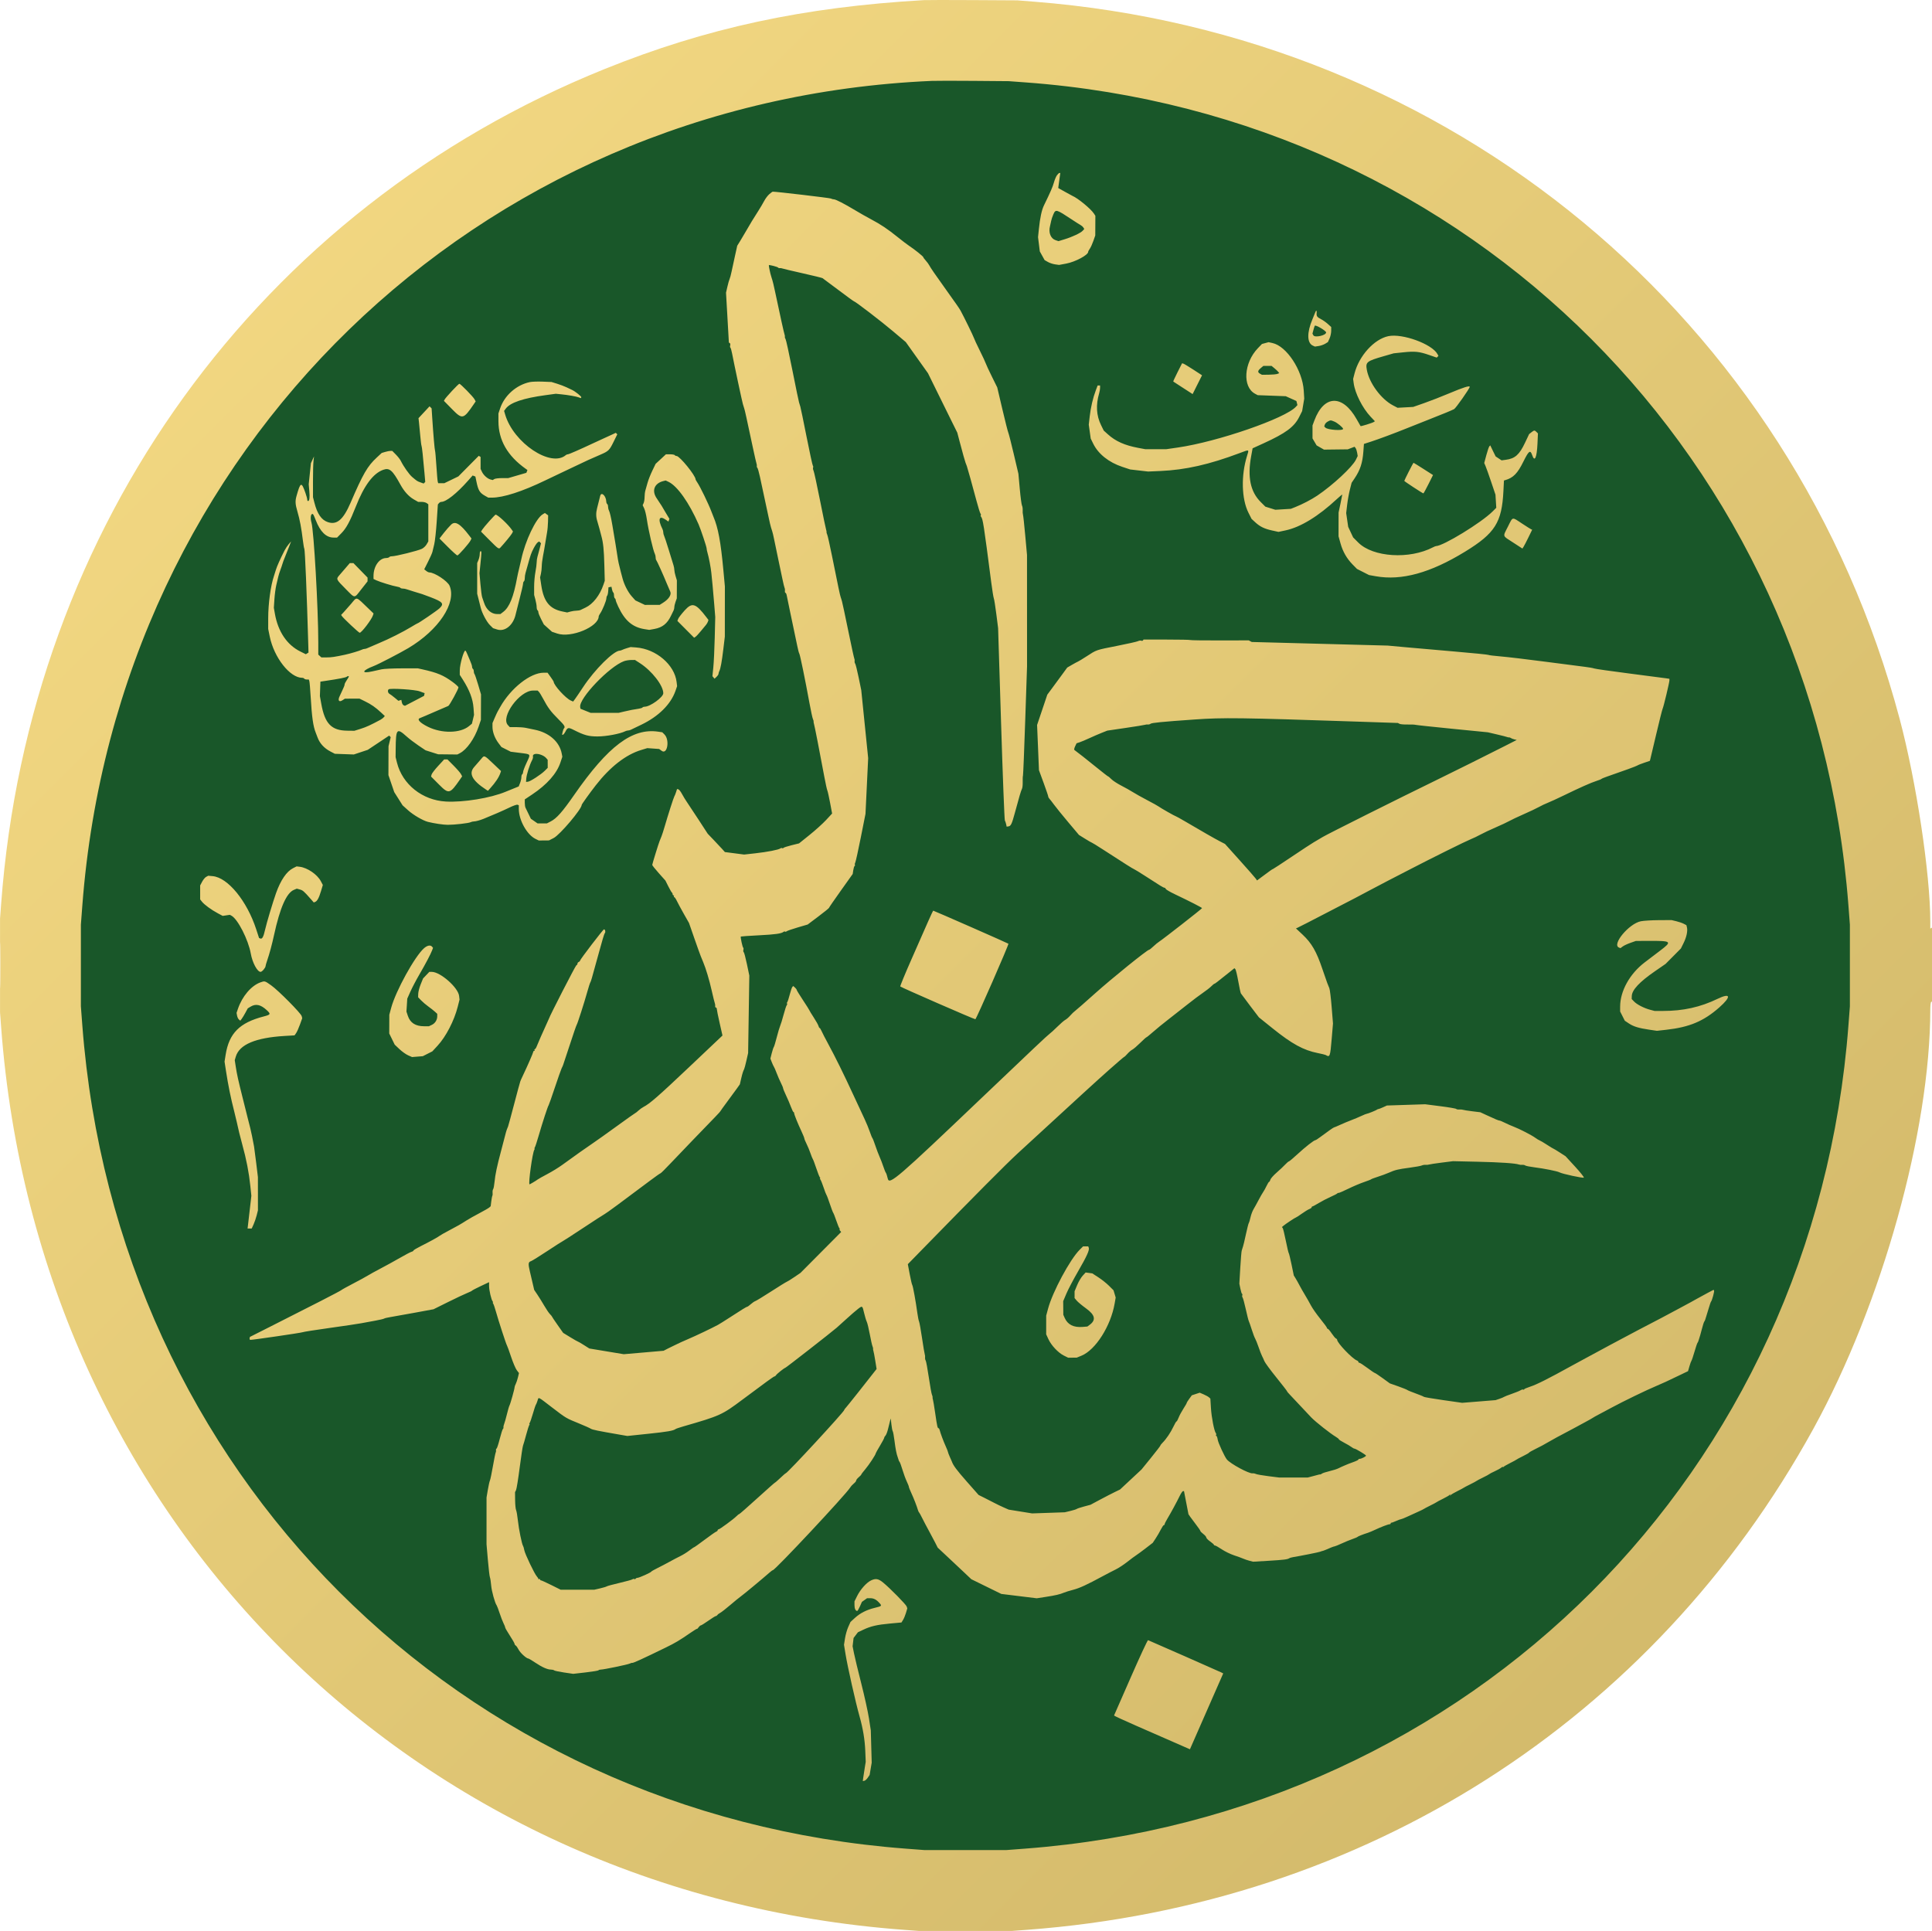 <svg width="2274" height="2273" xmlns="http://www.w3.org/2000/svg" xmlns:xlink="http://www.w3.org/1999/xlink" xml:space="preserve" overflow="hidden"><defs><clipPath id="clip0"><rect x="1064" y="101" width="2274" height="2273"/></clipPath><linearGradient x1="1064.5" y1="100.5" x2="3337.5" y2="2374.5" gradientUnits="userSpaceOnUse" spreadMethod="reflect" id="fill1"><stop offset="0" stop-color="#F7DC85"/><stop offset="0.97" stop-color="#CFB668"/><stop offset="1" stop-color="#CFB668"/></linearGradient></defs><g clip-path="url(#clip0)" transform="translate(-1064 -101)"><path d="M1111 1238C1111 636.562 1598.56 149 2200 149 2801.44 149 3289 636.562 3289 1238 3289 1839.44 2801.44 2327 2200 2327 1598.56 2327 1111 1839.44 1111 1238Z" fill="#195729" fill-rule="evenodd"/><path d="M2151.26 101.158C2009.26 109.365 1895.48 133.923 1775.81 182.192 1368.67 346.415 1098.45 720.223 1065.34 1165L1064.04 1182.51 1064.04 1237.53 1064.04 1292.55 1065.34 1310.06C1108.47 1889.46 1548.48 2329.56 2127.76 2372.7L2145.26 2374 2200.27 2374 2255.28 2374 2272.79 2372.7C2670 2343.12 3009.37 2126.83 3198.45 1782.76 3279.19 1635.84 3335.86 1432.54 3335.99 1289.36 3336 1284.85 3336.45 1280.89 3337 1280.55L3338 1279.93 3338 1236.41 3338 1192.89 3337 1193.51 3336 1194.13 3335.99 1185.82C3335.94 1129.44 3319.52 1020.86 3299.89 947.126 3174.3 475.34 2771.5 141.53 2281.29 102.986L2261.28 101.412 2209.27 101.112C2180.67 100.946 2154.56 100.967 2151.26 101.158M2160.76 196.228C1624.19 219.618 1201.74 629.776 1160.9 1167L1159.19 1189.51 1159.19 1237.53 1159.19 1285.55 1160.9 1308.06C1200.88 1833.92 1604.01 2237.14 2129.76 2277.12L2152.26 2278.83 2200.27 2278.83 2248.28 2278.83 2270.78 2277.12C2796.53 2237.14 3199.66 1833.92 3239.64 1308.06L3241.35 1285.55 3241.35 1237.53 3241.35 1189.51 3239.64 1167C3199.71 641.795 2795.08 236.704 2271.79 198.058L2251.28 196.545 2210.27 196.201C2187.72 196.012 2165.44 196.023 2160.76 196.228M2307.99 307.394C2306.92 308.906 2305.3 312.846 2304.38 316.147 2302.99 321.146 2300.42 327.028 2292.81 342.67 2290.09 348.253 2288.16 357.208 2286.77 370.666L2285.79 380.166 2286.84 388.566 2287.88 396.966 2290.71 402.075 2293.54 407.185 2297.37 409.37C2299.47 410.572 2303.3 411.845 2305.89 412.2L2310.59 412.846 2319.05 411.261C2329.74 409.257 2344.8 401.189 2344.8 397.465 2344.8 396.929 2345.67 395.264 2346.74 393.767 2347.8 392.269 2349.68 388.147 2350.91 384.608L2353.15 378.173 2353.21 366.6 2353.27 355.028 2351.51 352.334C2347.85 346.756 2332.65 334.255 2326.24 331.553 2325.72 331.332 2321.76 329.172 2317.43 326.75L2309.57 322.346 2310.24 317.246C2310.61 314.44 2311.16 310.458 2311.46 308.394L2312 304.643 2310.97 304.643C2310.4 304.643 2309.06 305.881 2307.99 307.394M1969.42 329.614C1967.57 331.244 1964.89 334.801 1963.48 337.519 1962.07 340.238 1958.94 345.544 1956.52 349.313 1950.69 358.389 1946.79 364.787 1942.31 372.671 1940.28 376.247 1937.07 381.666 1935.18 384.715L1931.74 390.255 1929.2 401.722C1927.8 408.027 1925.96 416.504 1925.12 420.557 1924.27 424.611 1923.19 428.663 1922.71 429.561 1922.23 430.46 1921.09 434.418 1920.19 438.359L1918.54 445.522 1920.22 474.873 1921.9 504.224 1922.95 504.873C1923.53 505.23 1923.75 506.467 1923.45 507.624 1923.15 508.779 1923.25 509.94 1923.67 510.203 1924.1 510.465 1924.99 513.504 1925.65 516.957 1928.16 530.05 1937.82 575.32 1938.41 576.755 1938.75 577.581 1939.09 578.706 1939.18 579.256 1939.26 579.807 1939.61 580.932 1939.96 581.757 1940.56 583.207 1942.55 592.232 1950.22 628.277 1952.21 637.631 1954.11 645.959 1954.44 646.784 1954.77 647.61 1954.93 648.912 1954.8 649.68 1954.67 650.446 1954.95 651.346 1955.42 651.68 1955.89 652.013 1957.26 656.788 1958.46 662.291 1962.68 681.695 1965.63 695.438 1968.22 707.81 1969.66 714.688 1971.12 720.99 1971.47 721.816 1971.82 722.641 1972.18 723.766 1972.26 724.316 1972.35 724.866 1972.69 725.992 1973.03 726.817 1973.36 727.643 1974.32 731.695 1975.15 735.821 1975.98 739.948 1978.04 749.852 1979.72 757.83 1981.41 765.809 1983.73 776.838 1984.87 782.34 1986.01 787.843 1987.21 792.795 1987.55 793.345 1987.89 793.895 1988.03 795.359 1987.88 796.596 1987.72 797.834 1988.01 798.847 1988.53 798.847 1989.04 798.847 1989.72 800.31 1990.03 802.099 1990.34 803.887 1991.99 811.878 1993.69 819.856 1998.53 842.517 2000.67 852.72 2002.4 861.373 2003.28 865.775 2004.36 869.833 2004.79 870.39 2005.64 871.481 2011.68 900.839 2016.71 928.401 2018.42 937.755 2020.28 946.333 2020.84 947.464 2021.41 948.595 2021.76 949.946 2021.64 950.465 2021.52 950.985 2021.69 952.086 2022.02 952.911 2022.6 954.358 2028.88 986.445 2034.26 1015.44 2035.69 1023.14 2037.27 1030.34 2037.77 1031.44 2038.27 1032.54 2039.74 1039.12 2041.04 1046.05L2043.4 1058.65 2036.32 1066.29C2032.42 1070.49 2023.67 1078.4 2016.87 1083.86L2004.5 1093.8 1995.6 1096C1990.71 1097.21 1986.45 1098.61 1986.15 1099.1 1985.84 1099.6 1985.15 1099.73 1984.61 1099.4 1984.08 1099.07 1983.1 1099.23 1982.43 1099.76 1980.47 1101.31 1967.06 1103.92 1952.97 1105.48L1939.84 1106.94 1928.53 1105.47 1917.21 1104 1913.84 1100.24C1911.98 1098.17 1907.43 1093.32 1903.74 1089.47L1897.01 1082.46 1886.27 1065.96C1880.36 1056.88 1874.17 1047.51 1872.51 1045.14 1870.85 1042.76 1868.24 1038.48 1866.72 1035.63 1865.2 1032.78 1863.26 1030.31 1862.42 1030.14L1860.89 1029.83 1859.67 1033.64C1858.99 1035.73 1858.12 1037.9 1857.72 1038.45 1856.95 1039.5 1850.24 1060.44 1846.22 1074.28 1844.91 1078.78 1843.29 1083.82 1842.61 1085.47 1841.92 1087.12 1841.29 1088.69 1841.2 1088.97 1841.1 1089.24 1840.74 1090.14 1840.39 1090.97 1839.19 1093.79 1831.7 1118.07 1831.7 1119.13 1831.7 1119.71 1835.18 1124.1 1839.45 1128.88L1847.2 1137.57 1850.7 1144.53C1852.63 1148.36 1854.54 1151.64 1854.95 1151.83 1855.36 1152.01 1855.7 1152.8 1855.7 1153.58 1855.7 1154.36 1856.18 1155 1856.76 1155 1857.34 1155 1857.54 1155.45 1857.2 1156 1856.86 1156.55 1857.02 1157 1857.55 1157 1858.09 1157 1859.54 1159.13 1860.79 1161.75 1862.03 1164.36 1865.74 1171.23 1869.01 1177L1874.98 1187.51 1881.24 1205.52C1884.69 1215.42 1888.08 1224.87 1888.78 1226.52 1889.47 1228.18 1890.12 1229.75 1890.21 1230.03 1890.3 1230.3 1890.95 1231.88 1891.65 1233.53 1894.79 1240.93 1898.89 1254.64 1901.69 1267.06 1903.37 1274.48 1905.02 1281.22 1905.38 1282.05 1905.73 1282.87 1905.92 1284.34 1905.8 1285.3 1905.68 1286.26 1906.06 1287.05 1906.65 1287.05 1907.23 1287.05 1907.71 1287.86 1907.71 1288.86 1907.71 1289.85 1909.21 1297.26 1911.04 1305.31L1914.37 1319.97 1875.22 1357.04C1838.87 1391.46 1828.8 1400.25 1821.29 1404.11 1819.69 1404.93 1817.05 1406.84 1815.43 1408.35 1813.81 1409.86 1812.25 1411.1 1811.98 1411.1 1811.7 1411.1 1801.73 1418.16 1789.83 1426.79 1777.92 1435.42 1765.93 1443.97 1763.18 1445.78 1757.54 1449.49 1737.36 1463.77 1725.82 1472.23 1721.62 1475.31 1713.67 1480.2 1708.17 1483.08 1702.67 1485.97 1697.49 1488.89 1696.67 1489.56 1695.27 1490.71 1687.84 1495.14 1687.31 1495.14 1685.54 1495.14 1690.79 1457.16 1692.95 1454.37 1693.48 1453.68 1693.58 1453.12 1693.17 1453.12 1692.76 1453.12 1692.86 1452.56 1693.4 1451.87 1693.94 1451.18 1696.06 1444.77 1698.11 1437.61 1702.3 1423.02 1708.89 1402.86 1709.72 1402.1 1710.02 1401.82 1713.35 1392.37 1717.11 1381.09 1720.88 1369.81 1724.45 1359.68 1725.04 1358.58 1725.62 1357.48 1726.16 1356.35 1726.23 1356.08 1726.29 1355.8 1726.64 1354.9 1726.99 1354.08 1727.34 1353.25 1730.84 1342.67 1734.78 1330.57 1738.71 1318.46 1742.27 1308.11 1742.7 1307.56 1743.67 1306.29 1751.58 1281.69 1755.25 1268.54 1756.78 1263.04 1758.38 1258.08 1758.79 1257.51 1759.49 1256.57 1760.81 1252.08 1765.72 1233.93 1766.7 1230.31 1768.45 1224 1769.61 1219.93 1770.77 1215.85 1772.46 1209.82 1773.38 1206.52 1774.29 1203.22 1775.46 1199.96 1775.97 1199.28 1777 1197.92 1776.26 1195.01 1774.88 1195.01 1773.85 1195.01 1746.68 1230.54 1746.68 1231.89 1746.68 1232.4 1746 1233.07 1745.18 1233.39 1744.35 1233.71 1743.68 1234.61 1743.68 1235.39 1743.68 1236.17 1743.08 1237.04 1742.35 1237.32 1741.38 1237.7 1711.04 1296.77 1710.14 1300.05 1710.06 1300.33 1708.75 1303.26 1707.22 1306.56 1703.27 1315.09 1697.16 1328.99 1695.68 1332.82 1694.99 1334.61 1694 1336.07 1693.49 1336.07 1692.97 1336.07 1692.83 1336.52 1693.17 1337.07 1693.51 1337.62 1693.31 1338.07 1692.73 1338.07 1692.14 1338.07 1691.67 1338.54 1691.67 1339.11 1691.67 1340.15 1684.84 1355.85 1679.93 1366.08 1678.48 1369.11 1677.22 1371.81 1677.14 1372.08 1677.06 1372.36 1676.71 1373.26 1676.36 1374.09 1676.01 1374.91 1672.78 1386.84 1669.18 1400.6 1665.58 1414.35 1662.34 1426.28 1661.98 1427.11 1661.63 1427.93 1661.26 1428.83 1661.16 1429.11 1661.07 1429.38 1660.72 1430.28 1660.38 1431.11 1660.05 1431.93 1659.1 1435.31 1658.28 1438.61 1657.46 1441.91 1655.39 1449.79 1653.7 1456.12 1649.07 1473.35 1646.87 1483.79 1646.1 1492.13 1645.71 1496.26 1644.97 1500.18 1644.45 1500.84 1643.93 1501.5 1643.63 1503.3 1643.79 1504.84 1643.95 1506.38 1643.82 1508.09 1643.5 1508.64 1643.17 1509.19 1642.6 1512.18 1642.22 1515.29L1641.54 1520.94 1639.85 1522.43C1638.92 1523.25 1633.66 1526.28 1628.16 1529.17 1622.65 1532.05 1615.9 1535.85 1613.15 1537.63 1606.24 1542.07 1602.56 1544.18 1592.15 1549.65 1587.2 1552.24 1582.47 1554.93 1581.65 1555.6 1579.72 1557.19 1569.42 1562.85 1558.89 1568.1 1554.35 1570.37 1550.64 1572.61 1550.64 1573.09 1550.64 1573.56 1549.63 1574.22 1548.39 1574.54 1547.15 1574.86 1540.96 1578.11 1534.64 1581.76 1528.31 1585.41 1518.07 1591.04 1511.87 1594.28 1505.68 1597.52 1498.76 1601.34 1496.49 1602.77 1494.23 1604.19 1486.7 1608.3 1479.75 1611.9 1472.81 1615.49 1466.45 1619.02 1465.62 1619.74 1464.22 1620.96 1431.17 1637.94 1380.11 1663.68L1358.12 1674.78 1357.78 1676.49C1357.6 1677.44 1358.05 1678.21 1358.78 1678.22 1362.15 1678.23 1418.35 1670.01 1420.11 1669.24 1421.21 1668.76 1435.62 1666.49 1452.12 1664.19 1468.62 1661.89 1485.28 1659.41 1489.13 1658.68 1492.98 1657.95 1500.4 1656.58 1505.63 1655.64 1510.86 1654.7 1515.58 1653.58 1516.13 1653.17 1516.68 1652.75 1520.06 1651.94 1523.63 1651.38 1527.21 1650.81 1540.08 1648.51 1552.22 1646.27L1574.31 1642.19 1591.34 1633.73C1600.7 1629.08 1610.78 1624.32 1613.75 1623.15 1616.71 1621.98 1619.36 1620.69 1619.64 1620.27 1619.92 1619.85 1624.54 1617.44 1629.91 1614.91L1639.66 1610.31 1639.66 1614.85C1639.66 1619.86 1642.25 1630.98 1643.87 1632.94 1644.44 1633.63 1644.57 1634.19 1644.16 1634.19 1643.75 1634.19 1643.86 1634.76 1644.41 1635.44 1644.96 1636.13 1646.41 1640.3 1647.64 1644.7 1650.72 1655.71 1659.77 1683.49 1660.67 1684.71 1661.07 1685.26 1663.27 1691.31 1665.54 1698.14 1667.82 1704.97 1670.84 1712.08 1672.26 1713.94L1674.84 1717.32 1673.62 1722.42C1672.94 1725.23 1671.78 1728.69 1671.04 1730.13 1670.29 1731.56 1669.67 1733.32 1669.67 1734.04 1669.66 1736.02 1664.77 1753.51 1663.7 1755.4 1663.18 1756.31 1661.82 1760.93 1660.68 1765.67 1659.53 1770.41 1658.09 1775.52 1657.47 1777.02 1656.85 1778.52 1656.45 1780.38 1656.58 1781.15 1656.71 1781.91 1656.41 1782.82 1655.91 1783.15 1655.42 1783.48 1653.73 1788.82 1652.15 1795.01 1650.58 1801.2 1648.9 1806.26 1648.41 1806.26 1647.93 1806.26 1647.66 1807.05 1647.82 1808.02 1647.98 1808.98 1647.81 1810.24 1647.45 1810.82 1647.09 1811.39 1645.62 1818.6 1644.19 1826.82 1642.76 1835.05 1641.17 1842.68 1640.65 1843.78 1640.13 1844.88 1639.03 1849.83 1638.19 1854.79L1636.66 1863.79 1636.65 1891.3 1636.65 1918.81 1638.24 1937.32C1639.11 1947.5 1640.2 1956.73 1640.66 1957.83 1641.12 1958.93 1641.77 1963.2 1642.11 1967.33 1642.65 1973.99 1646.57 1988.15 1648.63 1990.84 1649.05 1991.39 1650.59 1995.49 1652.06 1999.95 1653.53 2004.41 1655.61 2009.79 1656.69 2011.92 1657.78 2014.04 1658.66 2016.28 1658.66 2016.91 1658.66 2017.53 1661.14 2021.82 1664.16 2026.45 1667.19 2031.07 1669.66 2035.4 1669.66 2036.06 1669.66 2036.72 1670.28 2037.62 1671.03 2038.06 1671.79 2038.5 1673.35 2040.72 1674.5 2043 1676.38 2046.72 1683.71 2053.37 1685.94 2053.37 1686.42 2053.37 1690.05 2055.53 1693.99 2058.17 1702.06 2063.57 1708.37 2066.37 1712.49 2066.37 1714.02 2066.37 1715.7 2066.78 1716.22 2067.29 1716.75 2067.79 1722.01 2068.92 1727.93 2069.79L1738.68 2071.37 1753.43 2069.68C1761.55 2068.75 1768.33 2067.63 1768.52 2067.18 1768.7 2066.74 1769.88 2066.37 1771.14 2066.37 1774.58 2066.37 1802.88 2060.49 1805.25 2059.29 1806.38 2058.71 1807.73 2058.34 1808.25 2058.47 1809.35 2058.73 1821.45 2053.19 1847.7 2040.37 1858.82 2034.95 1863.99 2031.87 1876.48 2023.23 1880.73 2020.29 1884.31 2018.1 1884.44 2018.37 1884.56 2018.64 1885.38 2017.84 1886.24 2016.6 1887.11 2015.36 1888.29 2014.35 1888.86 2014.35 1889.43 2014.35 1893.42 2011.88 1897.71 2008.85 1902 2005.82 1905.99 2003.35 1906.56 2003.35 1907.14 2003.35 1907.97 2002.78 1908.41 2002.09 1908.85 2001.41 1910.37 2000.25 1911.78 1999.52 1913.19 1998.8 1918.48 1994.66 1923.53 1990.34 1928.59 1986.01 1934.18 1981.45 1935.97 1980.2 1939.08 1978.03 1962.58 1958.51 1969.57 1952.3 1971.41 1950.66 1973.25 1949.32 1973.67 1949.32 1976.32 1949.32 2059.37 1860.58 2064.68 1852.07 2065.61 1850.58 2067.58 1848.41 2069.06 1847.25 2070.54 1846.09 2071.74 1844.53 2071.74 1843.8 2071.74 1843.06 2073.09 1841.32 2074.75 1839.93 2076.4 1838.54 2077.75 1837.1 2077.75 1836.73 2077.75 1836.35 2079.9 1833.51 2082.53 1830.41 2086.94 1825.21 2094.75 1813.33 2094.75 1811.82 2094.75 1811.46 2097 1807.43 2099.75 1802.86 2102.5 1798.29 2104.75 1794.07 2104.75 1793.47 2104.75 1792.88 2105.44 1791.71 2106.28 1790.87 2107.12 1790.03 2108.52 1786.28 2109.39 1782.55 2110.25 1778.81 2111.3 1774.63 2111.7 1773.25L2112.44 1770.75 2113.2 1777.75C2113.61 1781.6 2114.31 1785.21 2114.75 1785.76 2115.18 1786.31 2116.08 1791.03 2116.73 1796.26 2118.08 1806.98 2119.2 1812.68 2120.8 1816.89 2121.4 1818.47 2121.9 1820 2121.91 1820.27 2121.92 1820.55 2122.34 1821.27 2122.85 1821.89 2123.36 1822.51 2124.89 1826.72 2126.25 1831.26 2127.61 1835.8 2129.85 1841.9 2131.24 1844.83 2132.62 1847.76 2133.76 1850.66 2133.76 1851.26 2133.76 1851.87 2135.07 1855.17 2136.66 1858.58 2139.38 1864.4 2143.2 1874.23 2144.51 1878.8 2144.83 1879.9 2145.38 1881.02 2145.74 1881.3 2146.1 1881.57 2147.83 1884.72 2149.59 1888.3 2151.35 1891.88 2154.79 1898.4 2157.22 1902.8 2159.66 1907.21 2163.01 1913.51 2164.67 1916.81L2167.69 1922.81 2177.87 1932.32C2183.47 1937.54 2192.37 1945.91 2197.66 1950.91L2207.27 1960 2224.92 1968.66 2242.57 1977.31 2263.43 1979.87 2284.29 1982.43 2294.79 1980.81C2306.25 1979.05 2311.68 1977.78 2316.29 1975.79 2317.94 1975.07 2322.86 1973.55 2327.22 1972.41 2334.84 1970.42 2342.91 1966.7 2362.3 1956.24 2367.25 1953.57 2374.01 1950.06 2377.31 1948.45 2380.61 1946.84 2386.68 1942.85 2390.81 1939.6 2394.93 1936.34 2399.66 1932.83 2401.31 1931.79 2402.96 1930.74 2408.03 1927.02 2412.57 1923.51L2420.82 1917.14 2424.24 1911.97C2426.12 1909.13 2428.85 1904.44 2430.29 1901.55 2431.74 1898.67 2433.35 1896.3 2433.87 1896.3 2434.39 1896.3 2434.82 1895.79 2434.82 1895.17 2434.82 1894.55 2436.28 1891.62 2438.07 1888.65 2442.21 1881.77 2448.89 1869.44 2452.5 1862.04 2454.03 1858.87 2455.81 1856.29 2456.44 1856.29L2457.59 1856.29 2460.22 1869.91 2462.85 1883.53 2465.02 1886.66C2466.21 1888.39 2469.35 1892.6 2472 1896.03 2474.66 1899.46 2476.83 1902.67 2476.83 1903.16 2476.83 1903.66 2478.4 1905.27 2480.33 1906.74 2482.25 1908.21 2483.83 1910.07 2483.83 1910.88 2483.83 1911.69 2485.85 1913.78 2488.33 1915.52 2490.8 1917.27 2492.83 1919.06 2492.83 1919.5 2492.83 1919.95 2493.4 1920.31 2494.09 1920.31 2494.78 1920.31 2498.37 1922.34 2502.05 1924.81 2505.73 1927.28 2512.26 1930.46 2516.54 1931.87 2520.83 1933.28 2525.69 1935.04 2527.34 1935.79 2528.99 1936.53 2532.24 1937.64 2534.56 1938.26L2538.79 1939.38 2556.57 1938.33C2574.72 1937.25 2579.58 1936.66 2581.35 1935.34 2581.9 1934.93 2583.92 1934.34 2585.85 1934.02 2595.44 1932.44 2616.53 1928.22 2617.85 1927.62 2618.68 1927.24 2619.81 1926.87 2620.36 1926.79 2620.91 1926.71 2622.71 1926.08 2624.36 1925.38 2626.01 1924.68 2628.83 1923.47 2630.64 1922.71 2632.45 1921.94 2634.35 1921.31 2634.87 1921.31 2635.39 1921.31 2639.09 1919.8 2643.09 1917.96 2647.09 1916.11 2652.84 1913.75 2655.86 1912.71 2658.89 1911.67 2661.59 1910.52 2661.88 1910.14 2662.36 1909.49 2668.17 1907.21 2674.14 1905.31 2675.67 1904.83 2679.27 1903.31 2682.15 1901.95 2689.16 1898.62 2697.82 1895.3 2699.5 1895.3 2700.26 1895.3 2700.87 1894.85 2700.87 1894.3 2700.87 1893.75 2701.21 1893.38 2701.62 1893.46 2702.03 1893.56 2704.55 1892.65 2707.21 1891.46 2709.86 1890.27 2712.51 1889.3 2713.08 1889.3 2713.66 1889.3 2716.88 1888.01 2720.25 1886.44 2723.62 1884.87 2729.3 1882.28 2732.88 1880.69 2736.45 1879.1 2739.6 1877.56 2739.88 1877.27 2740.15 1876.99 2743.53 1875.2 2747.38 1873.29 2751.23 1871.39 2754.61 1869.59 2754.88 1869.29 2755.16 1868.99 2758.53 1867.19 2762.38 1865.29 2766.23 1863.39 2769.72 1861.37 2770.12 1860.81L2770.85 1859.79 2770.89 1860.79 2770.92 1861.79 2771.65 1860.79C2772.06 1860.24 2775.54 1858.21 2779.39 1856.29 2783.24 1854.36 2786.61 1852.56 2786.89 1852.28 2787.16 1852.01 2790.54 1850.23 2794.39 1848.33 2798.24 1846.43 2801.62 1844.62 2801.89 1844.3 2802.17 1843.98 2805.54 1842.19 2809.39 1840.33 2813.24 1838.47 2816.62 1836.65 2816.9 1836.28 2817.17 1835.91 2820.08 1834.39 2823.37 1832.89 2826.66 1831.4 2830.14 1829.46 2831.12 1828.57 2832.1 1827.69 2832.91 1827.37 2832.91 1827.87 2832.92 1828.37 2833.26 1828.32 2833.66 1827.77 2834.07 1827.22 2837.55 1825.2 2841.4 1823.27 2845.25 1821.35 2848.63 1819.51 2848.9 1819.2 2849.18 1818.88 2852.55 1817.08 2856.4 1815.19 2860.25 1813.31 2863.56 1811.41 2863.75 1810.98 2863.94 1810.55 2866.86 1808.85 2870.25 1807.2 2876.91 1803.96 2881.19 1801.65 2890.23 1796.41 2893.43 1794.55 2899.05 1791.48 2902.73 1789.59 2906.41 1787.7 2912.11 1784.66 2915.42 1782.85 2918.72 1781.03 2925.02 1777.62 2929.42 1775.28 2933.82 1772.93 2937.89 1770.64 2938.47 1770.18 2939.04 1769.72 2942.64 1767.7 2946.47 1765.7 2950.29 1763.7 2957.02 1760.11 2961.42 1757.72 2974.23 1750.77 3002.55 1737.05 3012.93 1732.76 3019.64 1729.99 3027.1 1726.54 3042.14 1719.27L3050.85 1715.06 3052.49 1709.39C3053.39 1706.27 3054.48 1703.27 3054.91 1702.72 3055.35 1702.17 3056.93 1697.44 3058.44 1692.22 3059.95 1686.99 3061.55 1682.26 3061.98 1681.71 3062.42 1681.16 3062.87 1680.26 3062.98 1679.71 3063.09 1679.16 3063.57 1677.69 3064.05 1676.43 3064.53 1675.18 3065.86 1670.45 3067.02 1665.93 3068.17 1661.4 3069.49 1657.25 3069.95 1656.7 3070.4 1656.15 3070.87 1655.25 3070.98 1654.7 3071.09 1654.15 3071.52 1652.8 3071.93 1651.7 3072.34 1650.6 3073.72 1646.1 3075 1641.7 3076.28 1637.29 3077.59 1633.47 3077.92 1633.19 3079.01 1632.26 3082.06 1621.18 3081.48 1620.24L3080.9 1619.3 3074.17 1622.84C3070.47 1624.79 3065 1627.78 3062 1629.47 3056.69 1632.49 3053.31 1634.33 3039.94 1641.5 3021.42 1651.43 3015.75 1654.44 3008.43 1658.2 2999.68 1662.7 2987.4 1669.17 2973.43 1676.64 2968.48 1679.29 2961.95 1682.77 2958.92 1684.37 2955.9 1685.98 2949.82 1689.26 2945.42 1691.67 2941.02 1694.09 2934.49 1697.6 2930.92 1699.49 2927.34 1701.37 2919.69 1705.53 2913.92 1708.73 2886.36 1723.98 2872.64 1730.88 2864.95 1733.36 2861.08 1734.61 2857.9 1736.02 2857.9 1736.49 2857.9 1736.97 2857.47 1737.08 2856.93 1736.75 2856.4 1736.42 2854.93 1736.8 2853.68 1737.59 2852.43 1738.38 2847.8 1740.26 2843.4 1741.78 2839 1743.29 2834.94 1744.89 2834.37 1745.32 2833.81 1745.75 2831.32 1746.8 2828.84 1747.64L2824.33 1749.17 2804.65 1750.76 2784.98 1752.34 2762.68 1749.16C2750.41 1747.4 2740.15 1745.65 2739.88 1745.27 2739.6 1744.88 2735.34 1743.11 2730.41 1741.34 2725.47 1739.57 2720.94 1737.7 2720.33 1737.2 2719.73 1736.7 2714.87 1734.75 2709.54 1732.87L2699.85 1729.45 2691.44 1723.34C2686.81 1719.98 2682.66 1717.22 2682.2 1717.21 2681.74 1717.2 2677.77 1714.5 2673.37 1711.23 2668.97 1707.95 2664.8 1705.25 2664.11 1705.24 2663.43 1705.23 2662.86 1704.76 2662.86 1704.19 2662.86 1703.62 2662.08 1702.86 2661.11 1702.5 2655.7 1700.46 2637.86 1681.82 2637.86 1678.21 2637.86 1677.63 2637.23 1676.91 2636.45 1676.61 2635.68 1676.31 2633.43 1673.62 2631.44 1670.64 2629.46 1667.65 2627.39 1665.21 2626.85 1665.21 2626.3 1665.21 2625.86 1664.74 2625.86 1664.17 2625.86 1663.6 2622.32 1658.76 2617.99 1653.42 2613.66 1648.07 2608.71 1641 2606.98 1637.69 2605.26 1634.39 2602.06 1628.77 2599.88 1625.19 2597.7 1621.61 2594.84 1616.58 2593.51 1614 2592.18 1611.42 2590.13 1607.76 2588.96 1605.86L2586.82 1602.41 2584.17 1589.54C2582.7 1582.46 2581.23 1576.44 2580.89 1576.17 2580.55 1575.89 2579 1569.37 2577.45 1561.66 2575.9 1553.96 2574.23 1547.16 2573.74 1546.56L2572.85 1545.46 2574.6 1543.95C2577.1 1541.8 2588.62 1534.15 2589.37 1534.15 2589.71 1534.15 2592.8 1532.15 2596.23 1529.7 2599.67 1527.25 2603.68 1524.78 2605.16 1524.22 2606.64 1523.66 2607.85 1522.74 2607.85 1522.17 2607.85 1521.61 2608.26 1521.15 2608.75 1521.15 2609.25 1521.15 2612.6 1519.35 2616.21 1517.16 2619.82 1514.97 2626.05 1511.72 2630.06 1509.95 2634.08 1508.18 2637.62 1506.34 2637.95 1505.88 2638.28 1505.41 2638.95 1505.14 2639.45 1505.28 2639.95 1505.41 2645.09 1503.21 2650.86 1500.38 2656.64 1497.56 2664.96 1494.02 2669.37 1492.53 2673.77 1491.04 2677.59 1489.54 2677.87 1489.2 2678.14 1488.86 2681.74 1487.51 2685.87 1486.19 2689.99 1484.88 2695.62 1482.81 2698.37 1481.59 2706.1 1478.17 2709.42 1477.36 2722.88 1475.6 2729.75 1474.7 2736.33 1473.51 2737.48 1472.95 2738.64 1472.4 2740.67 1472.05 2741.98 1472.18 2743.3 1472.32 2745.06 1472.17 2745.88 1471.86 2746.71 1471.54 2753.42 1470.52 2760.8 1469.59L2774.22 1467.9 2803.31 1468.55C2829.73 1469.14 2847.94 1470.38 2851.9 1471.86 2852.73 1472.17 2854.44 1472.32 2855.71 1472.2 2856.97 1472.07 2858.55 1472.41 2859.21 1472.94 2859.86 1473.48 2864.68 1474.45 2869.91 1475.1 2881.61 1476.56 2897.17 1479.68 2899.6 1481.07 2902.64 1482.8 2927.32 1488.13 2928.21 1487.24 2928.67 1486.78 2924 1480.93 2917.85 1474.23L2906.66 1462.05 2899.75 1457.59C2895.96 1455.13 2892.61 1453.12 2892.33 1453.12 2892.04 1453.12 2888.68 1451.08 2884.87 1448.59 2881.05 1446.1 2877.14 1443.78 2876.17 1443.44 2875.2 1443.1 2872.98 1441.76 2871.24 1440.48 2867.03 1437.37 2852.42 1429.82 2845.74 1427.31 2842.8 1426.2 2838.08 1424.13 2835.25 1422.7 2832.42 1421.27 2829.63 1420.1 2829.04 1420.1 2827.87 1420.1 2824.23 1418.58 2813.39 1413.56L2806.39 1410.31 2796.89 1409.15C2791.67 1408.51 2786.71 1407.72 2785.89 1407.4 2785.06 1407.08 2783.09 1406.92 2781.5 1407.05 2779.91 1407.17 2778.34 1406.87 2778 1406.38 2777.66 1405.89 2769.3 1404.45 2759.41 1403.19L2741.42 1400.89 2718.93 1401.62 2696.43 1402.36 2691.9 1404.42C2689.41 1405.56 2686.92 1406.51 2686.37 1406.54 2685.82 1406.57 2685.14 1406.85 2684.87 1407.15 2684.19 1407.89 2673.83 1412.1 2672.67 1412.1 2672.16 1412.1 2669.41 1413.2 2666.55 1414.55 2663.7 1415.9 2658.21 1418.2 2654.36 1419.66 2650.51 1421.13 2644.55 1423.63 2641.11 1425.22 2637.67 1426.81 2634.58 1428.11 2634.24 1428.11 2633.6 1428.11 2626.86 1432.82 2618.26 1439.28 2615.46 1441.39 2612.76 1443.13 2612.26 1443.15 2610.52 1443.21 2600.49 1451.06 2591.28 1459.56 2586.17 1464.27 2581.59 1468.12 2581.09 1468.12 2580.59 1468.12 2578.6 1469.81 2576.67 1471.88 2574.75 1473.94 2570.18 1478.24 2566.51 1481.44 2562.85 1484.63 2559.58 1488.35 2559.24 1489.69 2558.9 1491.04 2558.27 1492.13 2557.84 1492.13 2557.41 1492.13 2556.06 1494.27 2554.83 1496.89 2553.61 1499.5 2551.79 1502.79 2550.79 1504.2 2549.79 1505.6 2547.34 1509.88 2545.35 1513.7 2543.35 1517.52 2540.68 1522.36 2539.42 1524.46 2538.16 1526.55 2536.57 1530.83 2535.87 1533.96 2535.18 1537.09 2534.27 1540.1 2533.86 1540.65 2533.44 1541.21 2531.89 1547.28 2530.41 1554.16 2528.93 1561.04 2527.44 1567.34 2527.09 1568.17 2526.74 1568.99 2526.38 1570.12 2526.3 1570.67 2526.21 1571.22 2525.87 1572.34 2525.53 1573.17 2525.2 1573.99 2524.43 1583.09 2523.83 1593.38L2522.74 1612.1 2523.99 1618.14C2524.67 1621.47 2525.58 1624.19 2526.01 1624.19 2526.43 1624.19 2526.51 1624.87 2526.19 1625.7 2525.87 1626.54 2526.05 1627.77 2526.59 1628.45 2527.13 1629.13 2528.8 1635.29 2530.31 1642.13 2531.81 1648.97 2533.41 1655.27 2533.85 1656.13 2534.3 1657 2535.88 1661.53 2537.36 1666.21 2538.85 1670.88 2540.65 1675.65 2541.37 1676.8 2542.08 1677.94 2543.89 1682.44 2545.38 1686.8 2546.87 1691.16 2548.69 1695.84 2549.43 1697.22 2550.17 1698.6 2551.41 1701.3 2552.17 1703.22 2552.94 1705.15 2559.25 1713.76 2566.21 1722.37 2573.16 1730.97 2578.85 1738.32 2578.85 1738.69 2578.85 1739.07 2580.31 1740.85 2582.1 1742.66 2583.88 1744.47 2589.17 1750.09 2593.85 1755.15 2598.53 1760.21 2604.62 1766.69 2607.38 1769.55 2612.55 1774.89 2629.93 1788.6 2636.29 1792.35 2638.25 1793.51 2639.86 1794.82 2639.86 1795.26 2639.86 1795.7 2642.67 1797.52 2646.11 1799.3 2649.55 1801.08 2653.44 1803.38 2654.75 1804.4 2656.06 1805.43 2657.6 1806.26 2658.18 1806.26 2659.64 1806.26 2671.83 1813.6 2671.85 1814.49 2671.87 1815.47 2666.36 1818.27 2664.41 1818.27 2663.56 1818.27 2662.86 1818.66 2662.86 1819.14 2662.86 1819.61 2660.05 1820.98 2656.61 1822.18 2653.18 1823.38 2648.79 1825.1 2646.86 1826 2644.94 1826.9 2643.14 1827.69 2642.86 1827.75 2642.58 1827.81 2641.01 1828.56 2639.36 1829.43 2637.71 1830.29 2632.98 1831.8 2628.86 1832.77 2624.73 1833.75 2620.72 1835.05 2619.95 1835.66 2619.18 1836.28 2618.28 1836.72 2617.95 1836.65 2617.62 1836.59 2616.9 1836.66 2616.35 1836.81 2615.8 1836.96 2612.62 1837.8 2609.29 1838.68L2603.22 1840.28 2586.42 1840.28 2569.62 1840.28 2556.98 1838.69C2550.03 1837.82 2543.4 1836.65 2542.24 1836.1 2541.09 1835.55 2539.29 1835.21 2538.24 1835.34 2534 1835.88 2512.2 1824.08 2508.03 1819 2505.29 1815.65 2497.84 1799.49 2497.26 1795.64 2496.9 1793.23 2496.18 1791.26 2495.66 1791.26 2495.14 1791.26 2495 1790.79 2495.36 1790.21 2495.71 1789.64 2495.57 1788.63 2495.03 1787.96 2493.11 1785.57 2489.99 1769.52 2489.31 1758.56L2488.62 1747.36 2486.97 1745.87C2486.07 1745.05 2483.25 1743.49 2480.71 1742.4L2476.09 1740.42 2471.46 1741.95 2466.82 1743.48 2463.82 1747.56C2462.17 1749.8 2460.82 1751.98 2460.82 1752.41 2460.82 1752.83 2459.05 1755.92 2456.88 1759.28 2454.71 1762.63 2452.17 1767.38 2451.24 1769.82 2450.31 1772.26 2449.2 1774.25 2448.78 1774.25 2448.36 1774.25 2446.68 1777.09 2445.06 1780.55 2441.95 1787.2 2436.63 1795.06 2432.37 1799.3 2430.96 1800.7 2429.82 1802.19 2429.82 1802.61 2429.82 1803.03 2424.83 1809.54 2418.72 1817.08L2407.63 1830.77 2394.97 1842.58 2382.31 1854.38 2376.31 1857.29C2373.01 1858.89 2365.17 1862.93 2358.89 1866.28L2347.47 1872.37 2339.91 1874.4C2335.75 1875.51 2331.88 1876.8 2331.32 1877.26 2330.76 1877.72 2327.37 1878.79 2323.8 1879.64L2317.29 1881.19 2298.08 1881.86 2278.86 1882.52 2265.07 1880.3 2251.28 1878.07 2245.28 1875.43C2241.98 1873.98 2237.25 1871.71 2234.78 1870.39 2232.3 1869.07 2227.02 1866.37 2223.05 1864.39L2215.82 1860.79 2201.7 1844.78C2189.95 1831.45 2185.9 1825.99 2184.28 1821.27 2184.18 1821 2183.13 1818.59 2181.93 1815.94 2180.74 1813.28 2179.77 1810.7 2179.77 1810.21 2179.77 1809.73 2178.68 1806.95 2177.36 1804.04 2174.62 1798.05 2170.81 1787.87 2170.05 1784.51 2169.76 1783.27 2169.18 1782.26 2168.75 1782.26 2167.49 1782.26 2167.04 1780.28 2164.76 1764.64 2163.57 1756.45 2162.33 1749.07 2162.02 1748.24 2161.7 1747.42 2161.55 1746.31 2161.67 1745.79 2161.79 1745.28 2161.45 1743.93 2160.91 1742.79 2160.37 1741.66 2158.7 1732.41 2157.2 1722.23 2155.7 1712.05 2154.05 1703.18 2153.54 1702.53 2153.02 1701.87 2152.71 1700.29 2152.83 1699.02 2152.96 1697.76 2152.79 1696.04 2152.45 1695.22 2152.12 1694.39 2150.69 1685.84 2149.27 1676.21 2147.85 1666.58 2146.28 1657.8 2145.77 1656.7 2145.26 1655.6 2144.35 1651.1 2143.75 1646.7 2141.83 1632.71 2138.56 1614.72 2137.75 1613.69 2137.32 1613.13 2135.97 1607.39 2134.75 1600.91L2132.53 1589.14 2149.85 1571.4C2212.85 1506.86 2248.3 1471.2 2261.78 1458.79 2335.36 1391.1 2354.52 1373.57 2369.46 1360.31 2378.89 1351.93 2386.9 1345.07 2387.24 1345.07 2387.59 1345.07 2389.27 1343.47 2390.99 1341.52 2392.7 1339.57 2395.3 1337.35 2396.75 1336.6 2398.21 1335.85 2402.39 1332.27 2406.04 1328.65 2409.7 1325.03 2412.99 1322.06 2413.35 1322.06 2413.72 1322.06 2417.23 1319.22 2421.17 1315.75 2425.1 1312.27 2433.04 1305.78 2438.82 1301.32 2444.59 1296.85 2454.72 1288.91 2461.32 1283.66 2467.92 1278.41 2476.29 1272.11 2479.91 1269.67 2483.54 1267.22 2487.89 1263.82 2489.59 1262.13 2491.29 1260.43 2492.97 1259.04 2493.33 1259.04 2494 1259.04 2496.26 1257.31 2509.63 1246.58L2516.93 1240.73 2518.02 1241.82C2518.62 1242.42 2520.16 1248.8 2521.44 1256 2522.72 1263.21 2524.12 1269.68 2524.55 1270.4 2524.98 1271.12 2529.94 1277.76 2535.56 1285.16L2545.79 1298.61 2562.07 1311.69C2584.65 1329.84 2598.23 1337.27 2614.85 1340.59 2619.53 1341.52 2623.8 1342.56 2624.34 1342.88 2629.32 1345.9 2629.65 1345.03 2631.42 1324.02L2632.95 1305.82 2631.39 1286.46C2630.53 1275.81 2629.31 1265.85 2628.68 1264.32 2628.04 1262.79 2627.45 1261.31 2627.36 1261.04 2627.26 1260.76 2626.73 1259.41 2626.16 1258.04 2625.6 1256.66 2623.05 1249.35 2620.51 1241.78 2613.57 1221.12 2607.87 1211.21 2597.17 1201.19L2589.35 1193.87 2590.85 1193.27C2591.67 1192.95 2597.08 1190.22 2602.85 1187.22 2608.63 1184.21 2619.21 1178.74 2626.36 1175.06 2652.65 1161.53 2669.55 1152.7 2676.87 1148.68 2680.99 1146.42 2690.44 1141.45 2697.87 1137.64 2705.3 1133.83 2717.54 1127.51 2725.08 1123.6 2749.3 1111.02 2789.56 1091.07 2795.06 1088.92 2797.99 1087.77 2803.09 1085.33 2806.39 1083.51 2809.69 1081.68 2817.8 1077.86 2824.4 1075 2831 1072.15 2838.2 1068.77 2840.4 1067.5 2842.6 1066.22 2850.25 1062.61 2857.4 1059.46 2864.55 1056.32 2872.66 1052.48 2875.41 1050.92 2878.16 1049.37 2882.88 1047.13 2885.91 1045.95 2888.93 1044.76 2897.26 1040.94 2904.41 1037.46 2923.44 1028.2 2936.68 1022.31 2942.92 1020.33 2945.95 1019.38 2948.65 1018.29 2948.92 1017.92 2949.2 1017.55 2952.12 1016.32 2955.42 1015.19 2974.76 1008.53 2990.36 1002.82 2991.32 1002.06 2991.93 1001.57 2995.46 1000.16 2999.15 998.926L3005.88 996.678 3006.35 995.053C3006.61 994.159 3009.77 980.823 3013.38 965.416 3016.99 950.01 3020.38 936.504 3020.91 935.404 3022.1 932.948 3028.94 904.359 3028.94 901.864L3028.94 900.065 3025.19 899.49C3023.12 899.174 3003.66 896.635 2981.93 893.847 2960.2 891.06 2941.52 888.387 2940.42 887.907 2939.32 887.427 2934.37 886.548 2929.42 885.951 2924.47 885.355 2903.31 882.619 2882.41 879.87 2861.5 877.121 2838.1 874.352 2830.4 873.715 2822.7 873.079 2816.17 872.275 2815.9 871.928 2815.62 871.582 2798.07 869.818 2776.89 868.008 2755.71 866.197 2729.15 863.871 2717.88 862.838L2697.37 860.958 2617.35 858.833 2537.34 856.709 2535.56 855.765 2533.79 854.821 2499.69 854.896C2480.94 854.938 2465.34 854.724 2465.04 854.422 2464.74 854.118 2452.21 853.87 2437.21 853.87L2409.93 853.87 2409.34 854.826C2409.01 855.353 2408.06 855.519 2407.21 855.194 2406.37 854.869 2404.69 855.113 2403.49 855.734 2402.29 856.355 2391.06 858.882 2378.52 861.351 2353.68 866.244 2354.95 865.807 2342.96 873.595 2338.37 876.576 2333.85 879.322 2332.93 879.698 2332.01 880.074 2328.76 881.83 2325.71 883.601L2320.16 886.821 2313 896.607C2309.06 901.988 2303.78 909.167 2301.27 912.558L2296.7 918.725 2290.69 936.568 2284.67 954.412 2285.78 981.033 2286.88 1007.65 2292.34 1022.53C2295.34 1030.7 2297.79 1037.94 2297.79 1038.6 2297.79 1039.26 2298.38 1040.4 2299.09 1041.13 2299.81 1041.85 2302.37 1045.15 2304.79 1048.45 2307.21 1051.75 2314.77 1061.07 2321.58 1069.16L2333.96 1083.86 2341.26 1088.41C2345.28 1090.92 2348.85 1092.97 2349.18 1092.97 2349.51 1092.97 2355.17 1096.46 2361.76 1100.72 2388.6 1118.11 2397.15 1123.52 2398.84 1124.16 2399.81 1124.54 2405.72 1128.16 2411.97 1132.22 2429.61 1143.68 2433.41 1145.99 2434.55 1145.99 2435.13 1145.99 2435.85 1146.63 2436.15 1147.41 2436.45 1148.19 2441.11 1150.93 2446.51 1153.5 2464.44 1162.03 2478.83 1169.39 2478.83 1170.02 2478.83 1170.7 2433.08 1206.45 2428.37 1209.45 2426.75 1210.48 2423.62 1213.06 2421.42 1215.17 2419.21 1217.29 2417.01 1219.02 2416.52 1219.02 2414.37 1219.02 2372.43 1252.89 2352.93 1270.38 2341.17 1280.92 2330.55 1290.23 2329.33 1291.05 2328.11 1291.88 2325.63 1294.26 2323.81 1296.35 2321.99 1298.45 2319.33 1300.77 2317.9 1301.52 2316.46 1302.26 2312.19 1305.95 2308.4 1309.72 2304.6 1313.48 2300.49 1317.24 2299.25 1318.06 2297.14 1319.47 2278.46 1337.1 2219.83 1393.01 2120.22 1488.01 2110.69 1496.21 2108.95 1488.49 2108.24 1485.32 2107.22 1482.2 2106.69 1481.56 2106.16 1480.92 2104.81 1477.6 2103.69 1474.18 2102.57 1470.76 2100.6 1465.64 2099.31 1462.79 2098.03 1459.95 2095.79 1454.05 2094.34 1449.7 2092.9 1445.34 2091.31 1441.29 2090.82 1440.69 2090.33 1440.1 2088.96 1436.74 2087.78 1433.22 2086.6 1429.7 2083.82 1422.95 2081.6 1418.21 2074.29 1402.61 2070.6 1394.67 2067.8 1388.59 2057.59 1366.38 2046.68 1344.28 2038.66 1329.57 2035.37 1323.51 2031.94 1316.88 2031.05 1314.81 2030.16 1312.75 2029.1 1311.06 2028.69 1311.06 2028.29 1311.06 2027.69 1310.01 2027.37 1308.72 2027.04 1307.43 2024.52 1302.92 2021.76 1298.68 2018.99 1294.45 2016.73 1290.73 2016.73 1290.41 2016.73 1290.09 2013.36 1284.74 2009.23 1278.51 2005.11 1272.29 2001.73 1266.78 2001.73 1266.28 2001.73 1265.77 2000.82 1264.53 1999.71 1263.52L1997.68 1261.69 1996.64 1262.73C1996.06 1263.31 1994.68 1267.33 1993.57 1271.66 1992.46 1276 1991.15 1280.04 1990.65 1280.64 1990.15 1281.24 1990.03 1282.02 1990.38 1282.37 1990.73 1282.71 1990.55 1283.57 1989.98 1284.27 1989.41 1284.98 1987.75 1290.05 1986.28 1295.55 1984.82 1301.06 1983.01 1306.91 1982.27 1308.56 1981.54 1310.21 1979.72 1316.28 1978.25 1322.06 1976.77 1327.83 1975.2 1333.01 1974.75 1333.56 1974.31 1334.12 1973.22 1337.39 1972.35 1340.84L1970.76 1347.11 1972.4 1351.35C1973.3 1353.67 1974.41 1356.06 1974.86 1356.66 1975.32 1357.25 1976.78 1360.63 1978.11 1364.16 1979.45 1367.69 1981.71 1372.9 1983.13 1375.73 1984.56 1378.56 1985.73 1381.4 1985.73 1382.03 1985.73 1382.66 1987.27 1386.43 1989.16 1390.39 1991.06 1394.35 1993.64 1400.41 1994.91 1403.85 1996.18 1407.29 1997.56 1410.1 1997.97 1410.1 1998.39 1410.1 1998.73 1410.66 1998.73 1411.35 1998.72 1412.91 2002.9 1423.3 2007.36 1432.8 2009.21 1436.75 2010.73 1440.52 2010.73 1441.16 2010.73 1441.8 2011.9 1444.64 2013.32 1447.47 2014.74 1450.3 2016.83 1455.32 2017.95 1458.62 2019.08 1461.92 2020.36 1465.08 2020.79 1465.64 2021.23 1466.2 2023 1470.92 2024.74 1476.13 2026.47 1481.34 2028.35 1486.17 2028.93 1486.87 2029.51 1487.56 2029.65 1488.13 2029.24 1488.13 2028.83 1488.13 2028.99 1488.73 2029.6 1489.46 2030.2 1490.19 2031.89 1494.36 2033.34 1498.72 2034.79 1503.08 2036.34 1507.1 2036.78 1507.66 2037.23 1508.21 2039.01 1512.93 2040.74 1518.15 2042.47 1523.36 2044.26 1528.08 2044.71 1528.64 2045.16 1529.19 2046.76 1533.25 2048.26 1537.65 2049.76 1542.06 2051.43 1546.22 2051.99 1546.91 2052.54 1547.6 2052.65 1548.16 2052.24 1548.16 2051.83 1548.16 2052.07 1548.85 2052.78 1549.7L2054.06 1551.25 2030.14 1575.3 2006.23 1599.36 1998.98 1604.31C1994.99 1607.02 1990.94 1609.54 1989.98 1609.9 1989.01 1610.25 1980.75 1615.36 1971.62 1621.25 1962.49 1627.14 1954.12 1632.25 1953.03 1632.59 1951.94 1632.94 1949.54 1634.57 1947.7 1636.21 1945.86 1637.85 1944 1639.2 1943.56 1639.2 1942.72 1639.2 1937.4 1642.48 1921.71 1652.67 1916.49 1656.07 1910.86 1659.58 1909.21 1660.48 1902.38 1664.21 1882.9 1673.51 1873.87 1677.34 1868.55 1679.6 1862.4 1682.39 1860.2 1683.54 1858 1684.69 1855.98 1685.67 1855.7 1685.72 1855.43 1685.77 1852.92 1686.99 1850.13 1688.44L1845.07 1691.06 1821.63 1693.09 1798.19 1695.12 1777.93 1691.76 1757.67 1688.39 1751.2 1684.3C1747.64 1682.05 1744.46 1680.21 1744.14 1680.21 1743.81 1680.21 1739.79 1677.92 1735.2 1675.11L1726.85 1670.01 1720.26 1660.64C1716.64 1655.5 1713.67 1651.06 1713.67 1650.79 1713.67 1650.51 1712.62 1649.24 1711.34 1647.96 1710.06 1646.68 1707.06 1642.27 1704.68 1638.16 1702.29 1634.05 1698.64 1628.15 1696.55 1625.05L1692.75 1619.41 1691.27 1613.05C1690.46 1609.55 1688.87 1602.77 1687.74 1597.99 1685.51 1588.57 1685.71 1586.6 1689.01 1585.58 1690.2 1585.22 1698.92 1579.8 1708.4 1573.54 1717.87 1567.28 1725.88 1562.16 1726.18 1562.16 1726.49 1562.16 1737.19 1555.24 1749.96 1546.79 1762.74 1538.33 1774.31 1530.84 1775.68 1530.14 1777.93 1529 1795.56 1516.03 1828.93 1490.95 1835.38 1486.1 1841.02 1482.13 1841.46 1482.13 1841.89 1482.13 1847.19 1476.88 1853.23 1470.47 1859.26 1464.05 1870.79 1452.01 1878.84 1443.71 1906.57 1415.1 1911.71 1409.72 1911.71 1409.33 1911.71 1409.12 1915.45 1403.92 1920.02 1397.77 1924.58 1391.62 1929.78 1384.53 1931.57 1382.01L1934.82 1377.42 1936.29 1371C1937.09 1367.47 1938.05 1363.91 1938.4 1363.08 1938.75 1362.26 1939.09 1361.36 1939.15 1361.08 1939.2 1360.81 1939.52 1360.13 1939.86 1359.58 1940.2 1359.03 1941.39 1354.53 1942.52 1349.58L1944.56 1340.57 1945.26 1294.99 1945.96 1249.4 1943.15 1235.96C1941.61 1228.57 1939.92 1222.23 1939.39 1221.87 1938.86 1221.52 1938.68 1220.28 1938.98 1219.12 1939.28 1217.97 1939.18 1216.81 1938.76 1216.55 1937.92 1216.03 1935.35 1204.05 1935.95 1203.45 1936.15 1203.25 1945.75 1202.59 1957.27 1202 1976.78 1201 1983.61 1200.03 1986.32 1197.89 1986.92 1197.42 1987.7 1197.32 1988.05 1197.66 1988.39 1198.01 1989.25 1197.82 1989.96 1197.24 1990.66 1196.66 1996.5 1194.63 2002.94 1192.74L2014.66 1189.3 2027.15 1179.9C2034.01 1174.73 2039.66 1170.17 2039.69 1169.76 2039.71 1169.34 2046.02 1160.2 2053.69 1149.42L2067.64 1129.83 2068.31 1125.39C2068.67 1122.95 2069.38 1120.71 2069.88 1120.4 2070.37 1120.09 2070.53 1119.44 2070.23 1118.95 2069.92 1118.46 2070.13 1117.26 2070.68 1116.27 2071.23 1115.28 2074.16 1102.01 2077.19 1086.76L2082.7 1059.05 2084.28 1026.24 2085.85 993.428 2081.78 953.412 2077.71 913.395 2074.62 898.389C2072.91 890.135 2071.09 882.846 2070.56 882.192 2070.03 881.536 2069.73 880.186 2069.9 879.191 2070.06 878.194 2069.91 876.93 2069.56 876.378 2069.22 875.827 2065.94 860.746 2062.28 842.865 2058.62 824.983 2055.35 809.677 2055.03 808.852 2054.7 808.026 2054.36 806.901 2054.28 806.35 2054.2 805.8 2053.84 804.675 2053.48 803.849 2052.8 802.249 2050.66 792.061 2043.27 755.329 2040.73 742.674 2038.19 731.394 2037.63 730.264 2037.07 729.132 2036.71 727.782 2036.83 727.263 2036.95 726.742 2036.77 725.642 2036.42 724.817 2036.07 723.991 2032.83 708.46 2029.23 690.302 2025.63 672.145 2022.19 656.306 2021.58 655.105 2020.97 653.904 2020.72 652.271 2021.02 651.475 2021.33 650.68 2021.2 649.637 2020.74 649.157 2020.28 648.677 2016.92 633.204 2013.27 614.771 2009.62 596.338 2006.36 580.582 2006.03 579.756 2005.7 578.931 2005.36 577.806 2005.27 577.256 2005.19 576.705 2004.84 575.58 2004.5 574.754 2004.16 573.929 2000.68 557.064 1996.75 537.277 1992.83 517.491 1989.17 500.755 1988.61 500.086 1988.06 499.418 1987.7 498.275 1987.82 497.546 1987.94 496.818 1987.76 495.547 1987.41 494.721 1986.83 493.352 1982.37 473.17 1976.14 443.7 1974.8 437.372 1973.41 431.52 1973.06 430.695 1972.71 429.869 1972.35 428.744 1972.26 428.194 1972.18 427.644 1971.85 426.518 1971.53 425.693 1970.71 423.555 1968.64 413.441 1968.96 413.119 1969.51 412.569 1979.25 415.115 1979.83 415.962 1980.17 416.446 1981.07 416.737 1981.83 416.608 1982.6 416.479 1983.9 416.659 1984.73 417.009 1985.55 417.358 1996.28 419.901 2008.56 422.661 2020.84 425.419 2031.45 428.017 2032.13 428.435 2032.82 428.853 2041.29 435.16 2050.94 442.45 2060.59 449.74 2068.78 455.705 2069.14 455.705 2070.57 455.705 2101.18 479.198 2115.2 491.054L2130.15 503.698 2143.21 522.028 2156.26 540.359 2165.58 559.308C2170.71 569.729 2178.47 585.459 2182.82 594.263L2190.74 610.269 2193.37 620.273C2197.15 634.595 2199.79 644.052 2200.49 645.784 2200.82 646.609 2201.18 647.51 2201.27 647.785 2201.37 648.06 2201.7 648.96 2202.02 649.786 2202.76 651.693 2208.44 672.151 2213.28 690.302 2215.33 698.006 2217.47 704.881 2218.04 705.583 2218.6 706.284 2218.77 707.143 2218.43 707.491 2218.08 707.841 2218.19 708.617 2218.69 709.218 2220.91 711.94 2221.74 717.276 2230.75 786.842 2231.93 795.921 2233.27 804.25 2233.74 805.35 2234.21 806.451 2235.53 814.779 2236.69 823.858L2238.79 840.364 2242.3 952.7C2244.23 1014.48 2246.23 1065.81 2246.73 1066.75 2247.24 1067.69 2247.93 1069.73 2248.26 1071.28L2248.85 1074.09 2251.03 1073.78C2253.8 1073.38 2255.01 1070.84 2258.35 1058.46 2263.43 1039.58 2265.83 1031.44 2266.87 1029.6 2267.45 1028.59 2267.83 1024.99 2267.74 1021.6 2267.64 1018.21 2267.79 1014.76 2268.07 1013.94 2268.35 1013.11 2269.54 983.849 2270.71 948.91L2272.85 885.383 2272.83 819.856 2272.81 754.329 2270.72 731.319C2269.57 718.664 2268.38 707.635 2268.07 706.809 2267.77 705.984 2267.61 703.664 2267.72 701.655 2267.83 699.645 2267.47 697.169 2266.91 696.153 2266.36 695.135 2265.18 686.298 2264.3 676.511L2262.69 658.72 2257.23 635.495C2254.22 622.721 2251.33 611.37 2250.79 610.269 2250.25 609.169 2247.1 596.745 2243.79 582.661L2237.77 557.054 2231.4 544.145C2227.89 537.046 2224.67 530.111 2224.25 528.735 2223.83 527.36 2220.68 520.607 2217.26 513.729 2213.83 506.851 2210.69 500.099 2210.28 498.723 2209.63 496.545 2198.47 473.725 2194.63 466.71 2193.19 464.083 2189.54 458.823 2177.53 442.052 2164.46 423.795 2159.25 416.232 2157.88 413.529 2157.13 412.066 2155.23 409.45 2153.64 407.715 2152.06 405.979 2150.76 404.205 2150.76 403.769 2150.76 402.866 2140.31 394.479 2134.29 390.547 2132.07 389.099 2125.98 384.465 2120.75 380.248 2108.85 370.642 2100.72 365.194 2089.25 359.131 2084.3 356.515 2075.8 351.697 2070.38 348.425 2057.71 340.792 2047.72 335.666 2045.48 335.66 2044.51 335.657 2042.93 335.225 2041.97 334.7 2040.67 333.982 1977.43 326.531 1973.51 326.633 1973.12 326.644 1971.28 327.985 1969.42 329.614M2303.82 353.321C2302.69 355.883 2301.53 359.372 2301.24 361.074 2300.95 362.775 2300.34 365.549 2299.88 367.236 2297.87 374.689 2300.69 381.827 2306.4 383.712L2309.86 384.852 2316.99 382.685C2326.07 379.926 2335.95 375.269 2338.35 372.614L2340.21 370.553 2339.16 368.86C2338.58 367.93 2337.24 366.718 2336.19 366.168 2335.15 365.618 2330.42 362.607 2325.69 359.477 2307.17 347.227 2306.59 347.063 2303.82 353.321M2612.18 468.461C2611.85 469.423 2610.33 473.137 2608.81 476.714 2602.12 492.438 2602.29 504.687 2609.22 507.85L2611.7 508.977 2616.06 508.324C2618.46 507.964 2621.89 506.772 2623.7 505.677L2626.97 503.684 2628.89 499.452C2629.95 497.125 2630.82 493.136 2630.84 490.586L2630.86 485.95 2626.9 482.376C2624.73 480.409 2621.16 477.888 2618.97 476.772 2614.23 474.352 2613.33 473.11 2613.72 469.462 2614.04 466.38 2613.11 465.776 2612.18 468.461M2611.51 484.467C2611.26 484.88 2610.54 487.129 2609.92 489.465L2608.78 493.713 2609.85 495.718C2611.51 498.811 2624.86 495.81 2624.86 492.344 2624.86 490.369 2612.4 483.015 2611.51 484.467M2698.03 496.728C2681.32 500.272 2663.59 519.877 2658.29 540.673L2656.65 547.108 2657.31 552.083C2658.9 564.03 2667.66 581.357 2677.28 591.576L2682.28 596.892 2680.82 597.83C2679.1 598.937 2665.78 603.053 2665.43 602.587 2665.29 602.41 2663.22 598.77 2660.81 594.496 2644.25 565.029 2622.3 565.715 2611.01 596.051L2608.85 601.841 2608.85 609.469 2608.85 617.096 2611.26 621.197 2613.66 625.297 2618.01 627.787 2622.36 630.277 2636.36 630.108 2650.36 629.939 2654.36 628.42 2658.36 626.9 2659.54 628.431C2660.19 629.273 2661.02 631.722 2661.38 633.873L2662.04 637.785 2659.95 642.109C2655.79 650.692 2632.78 672.082 2614.35 684.489 2607.69 688.977 2596.79 694.653 2588.67 697.865L2583.35 699.967 2574.21 700.518 2565.08 701.067 2559.21 699.237 2553.34 697.406 2547.79 691.854C2535.72 679.792 2532.15 662.54 2536.64 638.006L2538.34 628.727 2551.06 622.934C2577.34 610.96 2587.29 603.598 2593.23 591.735L2596.65 584.899 2597.88 577.58 2599.11 570.261 2598.53 560.753C2597.05 536.825 2578.38 508.428 2561.74 504.81L2557.13 503.807 2553.23 504.859 2549.34 505.909 2544.6 510.837C2527.96 528.113 2526.17 556.444 2541.21 564.499L2544.34 566.176 2560.84 566.792 2577.35 567.408 2583.61 570.226 2589.88 573.043 2590.49 575.44 2591.09 577.837 2589.32 579.786C2576.97 593.435 2497.26 620.993 2450.52 627.774L2436.71 629.777 2424.37 629.777 2412.03 629.777 2403.67 628.211C2387.84 625.245 2377.15 620.484 2368.14 612.386L2363.13 607.878 2360.02 601.565C2354.39 590.123 2353.65 577.672 2357.77 563.757 2358.34 561.834 2358.8 559.021 2358.8 557.504L2358.8 554.746 2357.37 554.746 2355.95 554.746 2353.78 560.499C2350.39 569.504 2347.84 580.387 2346.62 591.068L2345.5 600.879 2346.65 609.076 2347.8 617.272 2350.76 623.325C2356.68 635.396 2369.17 645.342 2384.97 650.559L2394.31 653.641 2404.81 654.855 2415.31 656.068 2429.82 655.435C2459.34 654.146 2487.3 647.827 2523.18 634.329 2534.82 629.949 2534.27 629.725 2531.74 637.824 2524.61 660.674 2525.32 688.427 2533.45 704.556L2537.11 711.807 2541.38 715.74C2547.03 720.949 2552.17 723.46 2561.27 725.462L2568.8 727.117 2577.07 725.36C2594.73 721.613 2615.65 708.838 2637.56 688.437 2641.03 685.21 2643.86 682.888 2643.86 683.278 2643.86 683.667 2642.89 688.559 2641.7 694.147L2639.54 704.308 2639.51 718.314 2639.49 732.32 2641.78 740.556C2644.51 750.382 2649.14 758.455 2656.08 765.529L2661.19 770.726 2668.28 774.323 2675.37 777.922 2683.37 779.345C2713.71 784.746 2747.57 775.414 2788.37 750.414 2823.68 728.775 2831.73 716.051 2833.56 678.964L2834.18 666.623 2835.79 666.155C2845.14 663.438 2850.18 658.296 2857.01 644.465 2863.42 631.511 2865.19 630.198 2867.41 636.78 2870.31 645.425 2872.89 639.823 2873.64 623.233L2874.18 611.186 2872.47 609.477C2870.28 607.289 2869.74 607.326 2866.49 609.878L2863.81 611.988 2859.01 622.133C2852.29 636.313 2847.24 640.804 2836.39 642.24L2831.38 642.905 2827.89 640.593 2824.4 638.281 2821.68 632.779C2820.19 629.752 2818.78 626.826 2818.55 626.276L2818.15 625.275 2817.07 626.279C2816.47 626.831 2814.86 631.502 2813.48 636.658L2810.97 646.034 2812.53 649.66C2813.39 651.655 2816.37 660.04 2819.15 668.293L2824.2 683.299 2824.67 691.025 2825.15 698.749 2820.77 703.105C2807.44 716.367 2762.65 743.766 2754.19 743.831 2753.74 743.834 2752.17 744.468 2750.7 745.238 2722.97 759.707 2680.04 756.999 2662.73 739.69L2656.67 733.623 2653.75 727.395 2650.84 721.167 2649.66 713.063 2648.48 704.959 2649.64 695.129C2650.28 689.723 2651.72 681.699 2652.85 677.297L2654.89 669.294 2658.27 664.291C2664.99 654.344 2667.74 645.951 2668.72 632.426L2669.37 623.57 2677.87 620.821C2686.56 618.009 2705.84 610.833 2718.38 605.742 2722.23 604.179 2734.15 599.44 2744.88 595.211 2764.11 587.629 2771.37 584.643 2775.48 582.617 2777.46 581.641 2793.9 558.227 2793.89 556.386 2793.89 554.649 2786.3 557.038 2770.04 563.901 2760.88 567.766 2747.53 572.971 2740.38 575.469L2727.38 580.01 2718.18 580.517 2708.98 581.024 2703.68 578.256C2689.6 570.914 2675.6 551.932 2672.79 536.389 2671.13 527.231 2672.56 526.075 2692.63 520.307L2704.37 516.934 2715.82 515.729C2729.39 514.303 2734.41 514.829 2746.22 518.907L2755.05 521.962 2756.06 520.954 2757.07 519.947 2755.96 517.879C2749.6 505.986 2714.62 493.214 2698.03 496.728M2449.95 539.242C2447 545.073 2444.75 549.971 2444.95 550.127 2445.15 550.283 2449.34 553.006 2454.26 556.178 2459.17 559.349 2464.21 562.613 2465.46 563.43L2467.73 564.915 2473.27 553.847 2478.82 542.778 2468.57 536.109C2462.94 532.441 2457.65 529.26 2456.82 529.039L2455.32 528.639 2449.95 539.242M2547.92 534.327C2544.26 537.403 2544.03 539.221 2547.09 540.924L2549.34 542.177 2557.34 542.09C2561.74 542.042 2566.32 541.606 2567.52 541.122L2569.69 540.24 2568.52 538.733C2567.87 537.904 2565.85 535.991 2564.02 534.482L2560.69 531.737 2555.84 531.737 2550.99 531.737 2547.92 534.327M1687.67 550.766C1671.84 554.079 1657.81 566.465 1652.7 581.647L1650.66 587.697 1650.67 596.982C1650.7 619.057 1661.36 637.644 1682.69 652.787L1684.8 654.288 1684.17 655.927 1683.54 657.568 1672.85 660.685 1662.16 663.802 1654.9 663.797C1650.9 663.794 1646.81 664.308 1645.8 664.938L1643.96 666.085 1641.39 665.439C1637.77 664.533 1633.19 660.431 1631.27 656.398L1629.66 652.985 1629.66 645.942 1629.66 638.899 1628.58 638.236 1627.51 637.572 1615.5 649.69 1603.5 661.807 1595.25 665.8 1587 669.794 1583.39 669.794 1579.78 669.794 1579.25 668.043C1578.96 667.081 1578.23 658.668 1577.63 649.349 1577.02 640.03 1576.33 632.07 1576.07 631.661 1575.59 630.882 1573.99 612.254 1572.75 593.002L1572.02 581.738 1570.81 580.519 1569.59 579.299 1563.09 586.28 1556.59 593.262 1557.11 597.764C1557.39 600.24 1558.07 607.371 1558.63 613.611 1559.18 619.851 1559.86 625.321 1560.14 625.768 1560.64 626.59 1561.95 638.655 1563.61 657.789L1564.52 668.293 1563.58 669.245 1562.64 670.195 1558.96 668.863C1554.99 667.43 1555.06 667.473 1549.22 662.576 1545.6 659.539 1539.17 650.425 1535.62 643.295 1534.81 641.651 1532.23 638.387 1529.91 636.042L1525.69 631.778 1523.53 631.778C1522.34 631.778 1519.55 632.322 1517.33 632.988L1513.29 634.197 1507.38 639.669C1496.51 649.745 1491.29 658.752 1476.63 692.803 1467.98 712.901 1460.39 719.309 1449.69 715.563 1442.3 712.977 1437.46 705.919 1434.08 692.803L1432.41 686.301 1432.38 667.793C1432.37 657.614 1432.64 646.809 1432.98 643.783L1433.61 638.281 1431.77 642.282 1429.94 646.284 1428.66 658.653 1427.38 671.022 1428.06 678.909C1428.76 686.871 1428.26 690.803 1426.55 690.803 1426.03 690.803 1425.61 689.999 1425.61 689.017 1425.61 688.035 1424.67 684.551 1423.52 681.275 1418.79 667.805 1417.68 668.179 1413.02 684.8 1411.31 690.914 1411.51 694.461 1414.11 703.308 1416.91 712.873 1418.73 722.569 1420.56 737.634 1421.12 742.207 1421.85 746.406 1422.2 746.965 1422.99 748.244 1425.13 799.908 1426.8 858.261L1427.11 869.154 1425.54 870.148 1423.97 871.141 1417.42 867.878C1401.68 860.046 1391.2 844.394 1387.51 823.253L1386.33 816.436 1386.99 806.39C1387.35 800.866 1388.34 793.42 1389.18 789.843 1390.03 786.267 1391.08 781.765 1391.53 779.839 1391.98 777.914 1393.11 774.312 1394.04 771.836 1394.98 769.36 1395.97 766.434 1396.26 765.333 1396.54 764.233 1397.14 762.432 1397.59 761.332 1400.97 753.025 1402.72 748.594 1404.53 743.824L1406.62 738.322 1403.87 741.516C1402.35 743.272 1400.12 746.649 1398.91 749.018 1393.83 758.987 1389.97 767.619 1388.71 771.836 1387.98 774.312 1386.99 777.464 1386.51 778.839 1382.59 790.24 1379.7 811.439 1379.68 828.86L1379.67 841.365 1381.51 850.369C1386.58 875.12 1405.28 898.889 1419.69 898.889 1420.69 898.889 1421.77 899.339 1422.11 899.889 1422.45 900.44 1423.8 900.89 1425.11 900.89L1427.48 900.89 1428.1 902.831C1428.43 903.899 1429.15 912.339 1429.69 921.589 1431.06 945.046 1432.62 956.116 1435.6 963.415 1436.05 964.516 1436.99 966.992 1437.7 968.918 1440.37 976.149 1445.52 981.769 1453.12 985.727L1458.12 988.332 1469.3 988.735 1480.48 989.137 1488.68 986.407 1496.88 983.677 1509.46 975.299 1522.04 966.922 1522.96 967.839 1523.87 968.756 1522.58 974.089 1521.3 979.422 1521.24 996.429 1521.19 1013.44 1524.61 1023.44 1528.02 1033.44 1532.94 1041.21 1537.85 1048.99 1544.38 1054.88C1550.43 1060.34 1561.79 1066.97 1567.64 1068.46 1574.83 1070.28 1585.82 1071.92 1590.96 1071.94 1598.73 1071.97 1615.72 1070.04 1617.89 1068.88 1618.84 1068.38 1620.61 1067.96 1621.82 1067.96 1623.89 1067.96 1628.7 1066.65 1633.16 1064.89 1642.73 1061.08 1656.6 1055.04 1663.37 1051.73 1667.89 1049.51 1672.27 1047.97 1673.12 1048.3L1674.66 1048.89 1674.66 1053.31C1674.66 1066.43 1684.24 1083.61 1694.29 1088.51L1698.17 1090.4 1704.17 1090.35 1710.17 1090.3 1715.67 1087.49C1722.99 1083.76 1748.68 1053.4 1748.68 1048.48 1748.68 1047.7 1758.13 1034.53 1765.21 1025.44 1782.15 1003.69 1800.56 989.364 1818.6 983.883L1825.89 981.668 1832.88 982.168 1839.86 982.669 1842.8 984.842C1849.47 989.773 1852.5 971.993 1846.09 965.576L1843.52 963.011 1838.86 962.312C1808.31 957.73 1779.85 979.12 1739.82 1036.74 1725.89 1056.79 1719.21 1064.34 1712.2 1067.95L1707.73 1070.25 1702.21 1070.25 1696.69 1070.25 1692.76 1067.52 1688.83 1064.8 1686.09 1059.13C1684.58 1056.01 1682.97 1052.67 1682.5 1051.72 1682.04 1050.76 1681.67 1048.19 1681.67 1046L1681.67 1042.02 1690.31 1036.26C1707.74 1024.66 1719.35 1011.55 1723.62 998.623L1725.88 991.813 1725.18 988.119C1722.57 974.146 1710.29 963.344 1693.17 959.944 1689.87 959.289 1685.28 958.339 1682.97 957.832 1680.67 957.327 1675.46 956.913 1671.39 956.913L1664.01 956.913 1661.84 954.598C1652.9 945.086 1675.55 913.895 1691.39 913.895L1696.81 913.895 1698.25 915.338C1699.05 916.131 1701.32 919.845 1703.31 923.591 1708.85 934.045 1712.33 938.728 1720.84 947.191 1728.52 954.82 1729.58 956.549 1727.78 958.464 1727.29 958.986 1726.58 960.876 1726.2 962.665L1725.52 965.917 1726.57 965.917C1727.16 965.917 1728.55 964.116 1729.68 961.915 1732.06 957.248 1733.06 957.085 1739.43 960.325 1751.57 966.493 1756.73 967.904 1767.18 967.912 1777.51 967.918 1793.84 964.867 1799.93 961.792 1800.88 961.31 1802.35 960.914 1803.19 960.914 1804.03 960.914 1805.5 960.531 1806.45 960.06 1807.41 959.59 1812.92 956.944 1818.69 954.181 1839.14 944.399 1853.61 930.039 1859.12 914.064L1860.96 908.73 1860.38 903.799C1857.97 883.504 1836.19 864.92 1812.74 863.168L1806.29 862.686 1802.24 863.877C1800.01 864.533 1797.41 865.476 1796.45 865.972 1795.5 866.469 1794.24 866.875 1793.66 866.875 1786.36 866.875 1764.14 888.925 1750.29 909.893 1746.11 916.221 1741.77 922.618 1740.64 924.108L1738.59 926.819 1735.88 925.653C1729.79 923.028 1715.67 907.516 1715.67 903.438 1715.67 903.14 1714.06 900.643 1712.08 897.89L1708.48 892.886 1703.89 892.886C1688.27 892.886 1665.2 911.08 1652.78 933.184 1651.72 935.08 1650.36 937.48 1649.77 938.518 1649.17 939.556 1647.55 943.05 1646.17 946.282L1643.66 952.16 1643.66 956.653C1643.66 962.639 1646.37 969.991 1650.69 975.712L1654.22 980.386 1659.69 983.148 1665.16 985.908 1675.93 987.269C1689.3 988.958 1688.77 988.181 1683.82 998.837 1681.53 1003.75 1679.67 1008.69 1679.67 1009.8 1679.67 1010.91 1679.22 1012.1 1678.67 1012.44 1678.11 1012.78 1677.66 1014.37 1677.66 1015.98 1677.66 1017.58 1676.96 1020.67 1676.09 1022.84L1674.51 1026.78 1667.84 1029.48C1664.17 1030.96 1660.26 1032.55 1659.16 1033.01 1641.3 1040.47 1609.34 1045.69 1588.71 1044.53 1561.06 1042.98 1537.67 1024.34 1531.25 998.757L1529.63 992.3 1529.72 982.859C1529.94 958.669 1530.97 957.483 1542.64 967.986 1545.66 970.708 1551.91 975.472 1556.51 978.573L1564.88 984.212 1572.29 986.565 1579.7 988.918 1591 989.036 1602.31 989.155 1605.28 987.619C1613.41 983.415 1622.52 970.512 1627.32 956.413L1630.04 948.409 1630.1 933.403 1630.16 918.397 1626.76 906.892C1624.89 900.564 1622.97 894.959 1622.5 894.437 1622.04 893.914 1621.65 892.478 1621.65 891.245 1621.65 890.011 1621.2 888.725 1620.65 888.384 1620.1 888.044 1619.65 886.905 1619.65 885.851 1619.65 884.799 1618.58 881.562 1617.27 878.657 1615.96 875.754 1614.33 871.915 1613.65 870.127 1612.97 868.338 1612.07 866.875 1611.65 866.875 1609.79 866.875 1605.22 883.11 1605.18 889.885L1605.15 895.387 1608.67 900.89C1616.65 913.389 1620.6 923.832 1621.35 934.419L1621.93 942.593 1620.69 947.764 1619.45 952.934 1615.99 955.782C1605.74 964.235 1584.09 964.602 1567.81 956.6 1558.19 951.871 1554.31 947.612 1558.39 946.271 1559.35 945.956 1562.39 944.683 1565.14 943.442 1567.89 942.203 1574.64 939.28 1580.15 936.949 1585.65 934.617 1590.82 932.389 1591.65 931.996 1593.2 931.257 1603.54 912.359 1603.61 910.138 1603.63 909.448 1600.61 906.649 1596.9 903.919 1585.9 895.83 1578.76 892.844 1560.99 888.895L1555.84 887.749 1537.1 887.759C1526.79 887.764 1516.06 888.265 1513.25 888.872 1510.43 889.479 1505.48 890.572 1502.24 891.302 1488.71 894.349 1489.89 890.352 1504.13 884.921 1509.42 882.904 1535.05 869.607 1544.59 863.933 1580.36 842.648 1601.57 810.649 1593.18 790.586 1590.85 785.008 1575.44 774.837 1569.32 774.837 1568.52 774.837 1566.84 774.011 1565.6 773.001L1563.33 771.165 1567.82 762.246C1570.3 757.341 1572.58 752.203 1572.91 750.828 1573.23 749.452 1574.21 745.4 1575.09 741.824 1575.96 738.247 1577.28 726.214 1578.02 715.085L1579.36 694.848 1580.63 693.326C1581.32 692.488 1582.56 691.803 1583.38 691.803 1589.04 691.803 1601.6 681.873 1614.75 667.008L1620.31 660.719 1621.93 661.342 1623.55 661.965 1624.71 667.63C1626.89 678.307 1628.56 681.097 1634.96 684.688L1638.72 686.801 1642.88 686.801C1656.47 686.801 1678.65 679.629 1706.17 666.333 1713.32 662.879 1721.87 658.803 1725.17 657.276 1728.47 655.749 1736.58 651.905 1743.18 648.735 1754.89 643.112 1757.24 642.041 1770.68 636.226 1780.27 632.077 1781.26 631.118 1786.12 621.274L1790.56 612.27 1789.69 611.38 1788.81 610.491 1784.25 612.631C1781.74 613.809 1777.55 615.726 1774.93 616.895 1772.32 618.063 1766.81 620.603 1762.68 622.537 1745.8 630.456 1733.62 635.78 1732.38 635.78 1731.66 635.78 1730.65 636.154 1730.13 636.611 1712.65 651.907 1668.39 622.436 1658.58 588.975L1657.32 584.687 1659.33 581.973C1664.55 574.909 1679.94 569.712 1706.17 566.157L1718.17 564.53 1724.67 565.173C1732.64 565.962 1742.42 567.687 1745.39 568.828L1747.61 569.677 1748.18 568.751C1748.74 567.845 1741.14 561.75 1737.18 559.922 1736.08 559.416 1733.15 558.034 1730.68 556.852 1728.2 555.67 1723.25 553.796 1719.67 552.688L1713.17 550.673 1702.67 550.249C1696.89 550.016 1690.14 550.249 1687.67 550.766M1596.15 560.999C1591.92 565.539 1588.02 570.07 1587.49 571.07L1586.5 572.889 1596.26 582.825C1608.16 594.933 1609.52 594.619 1621.51 577.003L1623.87 573.535 1622.51 570.973C1620.96 568.046 1606 552.745 1604.69 552.745 1604.21 552.745 1600.37 556.459 1596.15 560.999M2626.68 597.3C2625.2 598.101 2623.69 599.709 2623.32 600.872L2622.65 602.989 2624.09 604.432C2626.75 607.094 2644.86 608.315 2644.86 605.832 2644.86 604.371 2638.15 598.779 2634.64 597.315 2630.18 595.455 2630.07 595.454 2626.68 597.3M1841.75 641.398 1835.68 647.016 1831.76 655.154C1829.61 659.63 1827.1 665.992 1826.19 669.294 1825.28 672.595 1824.12 676.679 1823.62 678.369 1823.11 680.058 1822.69 683.526 1822.69 686.075 1822.69 688.624 1822.18 691.833 1821.56 693.207L1820.42 695.705 1822.23 699.506C1823.22 701.597 1824.62 707.36 1825.34 712.312 1827.22 725.223 1832.78 749.206 1834.79 753.064 1835.29 754.02 1835.7 755.859 1835.7 757.15 1835.7 758.442 1835.96 759.762 1836.28 760.085 1837.09 760.892 1845.12 778.684 1848.81 787.843 1850.48 791.969 1852.26 796.127 1852.77 797.083 1854.73 800.743 1851.42 806.106 1844.51 810.471L1840.48 813.016 1831.76 813.043 1823.03 813.071 1817.46 810.433 1811.88 807.794 1807.65 803.071C1803.26 798.177 1798.76 789.462 1796.81 782.09 1796.19 779.753 1795.24 776.151 1794.68 774.087 1792.57 766.202 1791.48 761.127 1790.67 755.329 1789.94 750.194 1787.59 735.821 1784.69 718.814 1783.19 709.998 1781.71 703.727 1780.71 701.846 1780.14 700.797 1779.69 698.809 1779.69 697.43 1779.69 696.051 1779.24 694.644 1778.69 694.304 1778.14 693.964 1777.65 692.699 1777.6 691.494 1777.35 684.632 1771.73 679.389 1770.42 684.8 1769.35 689.24 1768.1 694.205 1766.77 699.306 1765.33 704.862 1765.43 709.539 1767.11 714.812 1767.9 717.288 1768.99 721.115 1769.54 723.316 1770.08 725.517 1771.09 729.344 1771.78 731.819 1774.02 739.838 1774.86 747.978 1775.34 766.521L1775.81 784.715 1774.28 789.228C1770.01 801.795 1761.92 812.132 1753.17 816.216 1750.98 817.239 1748.4 818.477 1747.44 818.967 1746.49 819.456 1744.24 819.859 1742.44 819.862 1740.65 819.865 1737.47 820.342 1735.38 820.922L1731.58 821.978 1725.88 820.799C1710.89 817.701 1703.96 809.114 1701.11 790.127L1699.69 780.683 1700.66 776.509C1701.19 774.214 1701.63 770.211 1701.65 767.612 1701.66 765.015 1702.32 759.613 1703.11 755.607 1703.91 751.603 1705.08 744.95 1705.71 740.823 1706.34 736.697 1707.31 730.898 1707.86 727.938 1708.42 724.978 1708.94 719.202 1709.02 715.104L1709.17 707.652 1707.27 706.261 1705.37 704.87 1702.77 706.424C1694.79 711.185 1682.18 737.683 1677.59 759.331 1677.13 761.532 1676.01 766.259 1675.12 769.835 1674.22 773.412 1673.12 778.364 1672.67 780.84 1668.47 803.747 1663.64 815.716 1656.36 821.275L1652.97 823.858 1649.27 823.858C1642.29 823.858 1636.34 818.701 1633.68 810.352 1632.97 808.151 1632 805.297 1631.51 804.009 1631.02 802.722 1630.11 795.836 1629.49 788.708L1628.37 775.748 1629.51 764.479C1630.91 750.734 1630.92 749.827 1629.66 749.827 1629.11 749.827 1628.66 751.348 1628.66 753.206 1628.66 755.065 1627.98 758.201 1627.15 760.177L1625.65 763.769 1625.65 781.823 1625.65 799.878 1627.23 806.115C1628.1 809.546 1629.26 814.154 1629.8 816.354 1631.41 822.862 1636.85 833.098 1640.73 836.916L1644.34 840.47 1649.14 842.003C1658.45 844.975 1668.35 836.773 1671.03 823.858 1671.31 822.482 1673.36 814.379 1675.59 805.85 1677.81 797.322 1679.63 789.357 1679.65 788.152 1679.66 786.946 1680.12 785.682 1680.67 785.342 1681.22 785.002 1681.67 783.319 1681.67 781.602 1681.67 779.885 1682.07 777.098 1682.57 775.409 1683.07 773.719 1684.16 769.861 1684.99 766.834 1688.47 754.147 1689.2 752.054 1692.12 746.428 1693.81 743.183 1695.96 740.042 1696.9 739.448L1698.61 738.367 1699.69 739.442 1700.76 740.517 1699.15 746.923C1698.26 750.446 1697.12 754.711 1696.6 756.401 1696.09 758.091 1695.67 761.09 1695.67 763.066 1695.67 765.041 1694.99 770.186 1694.17 774.499 1693.34 778.812 1692.67 786.617 1692.68 791.844L1692.69 801.348 1694.17 806.85C1694.98 809.877 1695.65 813.789 1695.66 815.545 1695.66 817.301 1696.12 819.016 1696.67 819.356 1697.22 819.696 1697.67 820.784 1697.67 821.776 1697.67 822.766 1699.12 826.389 1700.89 829.827L1704.11 836.077 1708.9 840.382 1713.69 844.689 1719.88 846.778C1736.22 852.3 1768.61 838.849 1768.68 826.513 1768.68 826.048 1769.5 824.472 1770.5 823.011 1773.15 819.139 1777.69 808.081 1777.69 805.484 1777.69 804.255 1778.11 802.821 1778.62 802.299 1779.14 801.775 1779.7 799.327 1779.87 796.856L1780.19 792.362 1781.95 792.027 1783.71 791.694 1784.33 794.791C1784.67 796.494 1785.34 798.131 1785.82 798.427 1786.29 798.723 1786.69 800.263 1786.69 801.849 1786.69 803.434 1787.14 805.01 1787.69 805.35 1788.24 805.69 1788.69 806.586 1788.69 807.34 1788.69 808.094 1790.02 811.557 1791.65 815.034 1799.45 831.633 1808.48 839.364 1822.69 841.605L1828.2 842.471 1834.33 841.36C1843.61 839.677 1849.38 835.079 1853.77 825.859 1854.95 823.383 1856.32 820.575 1856.81 819.62 1857.3 818.664 1857.71 816.864 1857.72 815.618 1857.72 814.373 1858.38 811.553 1859.17 809.352L1860.61 805.35 1860.66 794.755 1860.7 784.159 1859.21 779.248C1858.39 776.547 1857.72 773.244 1857.71 771.907 1857.71 770.57 1857.26 768.094 1856.72 766.405 1856.18 764.715 1853.68 756.58 1851.15 748.326 1848.62 740.073 1846.13 732.539 1845.62 731.583 1845.11 730.628 1844.7 728.933 1844.7 727.818 1844.7 726.703 1844.31 725.008 1843.84 724.052 1837.89 712.018 1839.69 707.19 1847.95 713.014L1850.71 714.955 1851.31 713.376 1851.92 711.797 1847.56 704.551C1845.16 700.565 1842.97 696.855 1842.7 696.305 1842.42 695.755 1839.84 691.836 1836.95 687.596 1830.8 678.567 1834.18 669.881 1844.86 667.27L1847.53 666.618 1850.91 668.223C1861.25 673.131 1875.14 692.782 1886.25 718.227 1888.83 724.137 1895.71 744.762 1895.71 746.585 1895.71 747.464 1896.12 749.567 1896.63 751.257 1898.24 756.664 1900.65 769.147 1901.26 775.338 1901.59 778.639 1902.24 785.167 1902.7 789.843 1903.16 794.52 1904.06 804.875 1904.7 812.853L1905.86 827.359 1905.25 851.869C1904.92 865.35 1904.17 881.01 1903.58 886.67L1902.53 896.961 1903.77 898.459 1905.01 899.956 1907.36 897.747C1908.65 896.533 1909.71 894.936 1909.71 894.199 1909.71 893.462 1910.11 892.077 1910.6 891.122 1912.1 888.212 1913.59 880.084 1915.41 864.875L1917.14 850.369 1917.17 820.856 1917.2 791.344 1915.44 772.336C1912.34 738.849 1909.25 722.187 1903.75 709.31 1903.28 708.21 1902.22 705.509 1901.39 703.308 1897.88 693.953 1887.98 673.587 1884.55 668.639 1883.54 667.179 1882.71 665.676 1882.71 665.3 1882.71 660.808 1864 637.781 1860.36 637.781 1859.51 637.781 1858.54 637.33 1858.2 636.78 1857.86 636.23 1855.38 635.78 1852.7 635.78L1847.81 635.78 1841.75 641.398M2722.13 656.166C2719.24 661.875 2716.87 666.784 2716.87 667.072 2716.87 667.631 2738.5 681.799 2739.36 681.799 2739.63 681.799 2742.3 676.939 2745.28 670.998L2750.69 660.199 2739.43 652.991C2733.23 649.027 2727.99 645.784 2727.77 645.784 2727.55 645.784 2725.01 650.456 2722.13 656.166M1515.13 654.004C1503.2 658.219 1492.57 672.471 1482.77 697.43 1476.01 714.623 1471.56 722.859 1465.94 728.561L1460.75 733.82 1456.64 733.82C1447.92 733.82 1440.93 726.997 1435.64 713.312 1433.12 706.79 1432.47 705.691 1431.35 706.058 1429.6 706.632 1429.23 711.59 1430.6 716.15 1433.4 725.517 1438.62 817.403 1438.62 857.489L1438.62 871.568 1440.45 873.223 1442.27 874.879 1448.37 874.879C1454.09 874.879 1457.84 874.33 1470.12 871.7 1476.31 870.376 1487.53 867.016 1489.86 865.788 1490.82 865.286 1492.29 864.875 1493.13 864.875 1493.97 864.875 1495.44 864.466 1496.39 863.966 1497.35 863.467 1503.3 860.904 1509.63 858.272 1521.97 853.139 1538.21 844.969 1548.49 838.722 1551.99 836.599 1555.02 834.862 1555.23 834.862 1556.4 834.862 1578.64 819.671 1581.4 816.997 1586.96 811.588 1585.28 809.548 1570.64 803.95 1561.5 800.455 1560.29 800.047 1551.14 797.382 1547.84 796.42 1544.1 795.231 1542.84 794.739 1541.58 794.247 1539.47 793.845 1538.15 793.845 1536.83 793.845 1535.51 793.445 1535.2 792.955 1534.9 792.466 1533.19 791.855 1531.39 791.596 1527 790.963 1510.92 786.042 1506.88 784.094L1503.63 782.526 1503.63 779.003C1503.63 767.696 1510.32 758.087 1518.32 757.903 1520.08 757.864 1521.79 757.38 1522.13 756.83 1522.47 756.28 1523.87 755.829 1525.24 755.829 1529.83 755.829 1555.88 749.348 1560.61 747.027 1562.52 746.091 1565 743.749 1566.11 741.824L1568.14 738.322 1568.14 716.483 1568.14 694.644 1566.2 693.224C1565.13 692.442 1562.43 691.799 1560.2 691.794L1556.14 691.784 1550.95 688.808C1545.14 685.472 1539.63 679.389 1535.34 671.55 1526 654.478 1522.47 651.413 1515.13 654.004M1639.98 714.391C1636.23 718.56 1632.49 723.062 1631.67 724.394L1630.19 726.817 1640.16 736.822C1650.57 747.273 1651.07 747.613 1652.98 745.565 1657.58 740.646 1665.56 730.92 1666.58 729.001L1667.8 726.683 1666.32 724.499C1662.09 718.265 1649.77 706.809 1647.29 706.809 1647.02 706.809 1643.73 710.221 1639.98 714.391M2838.91 720.797C2832.66 733.25 2832.02 731.252 2844.91 739.604L2855.91 746.74 2857.32 744.532C2858.1 743.317 2860.69 738.319 2863.07 733.423L2867.41 724.524 2866.38 724.161C2865.81 723.961 2860.92 720.876 2855.5 717.305 2843.33 709.276 2844.85 708.957 2838.91 720.797M1594.98 718.564C1592.83 720.628 1588.86 725.151 1586.17 728.615L1581.28 734.915 1591.19 744.872C1596.65 750.348 1601.65 754.829 1602.31 754.829 1603.68 754.829 1616.34 740.438 1617.9 737.106L1618.94 734.89 1616.4 731.559C1605.69 717.509 1599.81 713.94 1594.98 718.564M1470.93 769.445C1468.29 772.532 1464.89 776.471 1463.39 778.199 1459.48 782.685 1459.59 782.932 1470.49 793.908 1482.35 805.854 1480.56 805.791 1489.37 794.568L1496.62 785.342 1496.62 783.125 1496.63 780.908 1488.3 772.37 1479.97 763.833 1477.86 763.833 1475.74 763.833 1470.93 769.445M1477.39 811.622C1474.24 815.325 1470.28 819.818 1468.59 821.606L1465.52 824.857 1466.32 826.108C1467.94 828.636 1486.29 845.867 1487.36 845.867 1489.57 845.867 1501.5 830.163 1503.02 825.243L1503.68 823.126 1497.9 817.572C1482.31 802.573 1484.54 803.222 1477.39 811.622M1870.02 819.393C1866.27 823.54 1862.77 828.054 1862.25 829.425L1861.3 831.918 1871.15 841.81 1881 851.701 1882.6 850.671C1883.49 850.103 1886.23 847.172 1888.71 844.157 1891.18 841.141 1893.98 837.762 1894.93 836.649 1895.87 835.535 1896.93 833.757 1897.26 832.695L1897.87 830.765 1895.4 827.524C1882.91 811.137 1878.71 809.792 1870.02 819.393M1798.57 879.262C1781.36 885.413 1745.37 922.975 1746.88 933.223L1747.18 935.293 1753.18 937.711 1759.18 940.128 1775.72 940.118 1792.26 940.107 1798.72 938.572C1805.48 936.969 1809.65 936.162 1815.95 935.242 1818.02 934.94 1819.95 934.289 1820.26 933.797 1820.56 933.305 1821.71 932.903 1822.82 932.903 1829.26 932.903 1844.7 921.711 1844.7 917.042 1844.7 907.993 1831.37 890.806 1817.29 881.7L1811.38 877.88 1806.79 877.924C1804.26 877.948 1800.56 878.55 1798.57 879.262M1472.33 897.515C1471.29 898.551 1463.46 900.085 1446.12 902.651L1441.12 903.39 1440.82 911.894 1440.52 920.398 1442.13 929.401C1446.34 952.908 1454.07 960.918 1472.73 961.143L1481.13 961.244 1488.63 958.888C1495.14 956.841 1500.26 954.497 1511.78 948.293 1513.23 947.509 1514.98 946.191 1515.67 945.364L1516.92 943.861 1512.52 939.752C1506.11 933.751 1500.96 930.159 1493.63 926.576L1487.13 923.399 1478.55 923.42 1469.97 923.441 1467.27 925.213C1462.88 928.088 1461.2 925.44 1464 920.051 1464.76 918.591 1465.94 916.046 1466.62 914.395 1467.3 912.744 1468.25 910.613 1468.74 909.657 1469.23 908.702 1469.62 907.342 1469.62 906.638 1469.62 905.933 1470.75 903.7 1472.12 901.675 1473.5 899.651 1474.62 897.745 1474.62 897.441 1474.62 896.691 1473.1 896.74 1472.33 897.515M1521.37 912.49C1520 913.86 1520.62 916.819 1522.49 917.819 1523.51 918.365 1526.27 920.419 1528.62 922.383L1532.89 925.954 1534.63 925.401 1536.38 924.847 1536.96 927.749C1537.28 929.344 1538.24 930.919 1539.1 931.249L1540.66 931.848 1551.9 925.984 1563.14 920.121 1563.47 918.505 1563.79 916.89 1561.97 916.302C1560.96 915.979 1559.24 915.336 1558.14 914.872 1553.18 912.788 1523.03 910.833 1521.37 912.49M2469.83 947.97C2431.68 950.648 2419.63 951.822 2418.21 952.996 2417.51 953.579 2416.12 953.955 2415.12 953.831 2414.13 953.706 2412.64 953.859 2411.81 954.173 2410.99 954.486 2400.64 956.164 2388.81 957.901L2367.3 961.061 2360.8 963.637C2357.23 965.053 2350.7 967.882 2346.3 969.922 2341.9 971.963 2336.69 974.156 2334.72 974.796L2331.15 975.96 2329.41 979.597C2328.46 981.597 2328.07 983.502 2328.56 983.829 2331.1 985.56 2343.79 995.567 2354.96 1004.64 2361.93 1010.31 2367.91 1014.94 2368.25 1014.94 2368.59 1014.94 2370.37 1016.43 2372.19 1018.26 2374.02 1020.09 2379.23 1023.48 2383.77 1025.8 2388.32 1028.13 2394.41 1031.55 2397.31 1033.4 2400.22 1035.26 2407.93 1039.57 2414.45 1042.99 2420.98 1046.4 2426.99 1049.74 2427.82 1050.42 2429.68 1051.94 2447.34 1061.96 2448.15 1061.96 2448.48 1061.96 2453.61 1064.82 2459.54 1068.31 2478.46 1079.46 2494.16 1088.44 2500.1 1091.5L2505.86 1094.47 2523.1 1113.65C2532.58 1124.2 2541.07 1133.87 2541.95 1135.14L2543.57 1137.44 2548.96 1133.4C2558.65 1126.14 2561.7 1123.98 2562.29 1123.98 2562.61 1123.98 2572.6 1117.44 2584.5 1109.43 2596.39 1101.43 2607.97 1093.84 2610.24 1092.55 2612.5 1091.27 2617.28 1088.44 2620.86 1086.26 2626.52 1082.81 2709.1 1041.5 2755.38 1018.95 2774.92 1009.43 2817.59 988.177 2835.81 978.883L2849.23 972.04 2846.31 971.341C2844.71 970.957 2842.89 970.238 2842.26 969.745 2841.63 969.252 2840.73 968.935 2840.25 969.042 2839.78 969.148 2838.72 968.951 2837.9 968.603 2837.07 968.254 2831.62 966.858 2825.79 965.497L2815.18 963.025 2773.28 958.882C2750.23 956.603 2730.7 954.505 2729.88 954.219 2729.05 953.933 2724.93 953.776 2720.71 953.868 2716.49 953.959 2712.22 953.591 2711.21 953.047L2709.37 952.06 2661.36 950.448C2523.15 945.807 2504.14 945.561 2469.83 947.97M1692.45 989.026C1691.52 989.55 1691 990.62 1691.3 991.402 1691.6 992.184 1691.18 994.085 1690.38 995.627 1687.18 1001.74 1683.75 1012.72 1683.4 1017.94L1683.17 1021.44 1685.35 1021.21C1688.2 1020.92 1700.79 1012.74 1705.21 1008.32L1708.67 1004.87 1708.65 1000.15 1708.63 995.429 1706.9 993.386C1703.76 989.674 1695.66 987.23 1692.45 989.026M1630.42 994.307C1628.92 996.141 1625.2 1000.42 1622.17 1003.83 1615.38 1011.44 1619.67 1019.73 1635.91 1030.37L1638.29 1031.93 1640.78 1029.19C1647.35 1021.93 1651.38 1015.82 1653.09 1010.54L1653.71 1008.64 1644.43 999.816C1633.85 989.751 1634.08 989.842 1630.42 994.307M1579.69 1002.66C1575.77 1006.91 1572.3 1011.46 1571.97 1012.76L1571.38 1015.13 1580.74 1024.54C1592.24 1036.09 1593.47 1035.8 1605.32 1018.7L1607.96 1014.88 1606.56 1012.21C1605.78 1010.74 1601.89 1006.25 1597.89 1002.23L1590.64 994.929 1588.73 994.929 1586.81 994.929 1579.69 1002.66M1408.84 1123.04C1401.28 1126.88 1394.23 1137.27 1388.86 1152.49 1384.99 1163.48 1377.82 1187.4 1376.05 1195.28 1374.11 1203.89 1372.64 1206.63 1370.4 1205.77L1368.92 1205.2 1365.6 1195.02C1354.7 1161.51 1332.17 1133.98 1314.32 1132.36L1309.09 1131.89 1306.67 1133.19C1305.33 1133.9 1303.2 1136.47 1301.92 1138.9L1299.59 1143.31 1299.59 1151.52 1299.59 1159.73 1301.7 1162.42C1304.47 1165.93 1312.67 1171.96 1320.14 1175.95L1326.09 1179.14 1330.31 1178.52 1334.52 1177.89 1336.46 1178.93C1343.88 1182.9 1356.28 1207.24 1359.18 1223.52 1361.1 1234.28 1366.86 1245.03 1370.71 1245.03 1372.47 1245.03 1376.6 1240.19 1376.6 1238.13 1376.6 1237.53 1377.5 1234.45 1378.59 1231.28 1381.17 1223.81 1384.14 1212.78 1386.59 1201.51 1393.56 1169.55 1401.22 1152.14 1409.9 1148.52L1413.34 1147.08 1417 1148.09C1420.48 1149.05 1421.78 1150.19 1429.87 1159.41L1433.31 1163.33 1434.9 1162.72C1437.37 1161.77 1439.41 1158.03 1441.8 1150.06L1443.99 1142.76 1441.63 1138.3C1437.41 1130.35 1425.82 1122.42 1416.79 1121.32L1413.11 1120.87 1408.84 1123.04M2156.39 1185.76C2153.3 1192.77 2144.53 1212.69 2136.9 1230.03 2129.26 1247.36 2123.3 1261.85 2123.64 1262.23 2124.65 1263.37 2211.13 1301.1 2212.03 1300.8 2213.27 1300.39 2251.67 1212.62 2250.92 1211.9 2250.27 1211.27 2163.23 1173 2162.44 1173 2162.2 1173 2159.48 1178.74 2156.39 1185.76M2995.31 1185.46C2981.27 1188.26 2960.73 1213.04 2969.62 1216.46L2971.32 1217.11 2974.02 1215.11C2975.51 1214.01 2979.58 1212.1 2983.08 1210.88L2989.43 1208.65 3003.43 1208.58C3031.97 1208.45 3032.62 1208.98 3017.69 1220.3 3011.5 1224.99 3003.44 1231.11 2999.79 1233.91 2982.16 1247.38 2970.93 1267.66 2970.93 1286.03L2970.93 1291.69 2973.68 1297.12 2976.43 1302.56 2981.19 1305.74C2986.68 1309.41 2992.78 1311.27 3005.33 1313.12L3014.23 1314.43 3025.15 1313.21C3052.51 1310.17 3069.22 1303.14 3087.55 1286.97 3102.16 1274.07 3101.12 1269.28 3085.37 1276.9 3065.44 1286.54 3044.98 1291.07 3021.46 1291.04L3011.43 1291.03 3006.06 1289.6C2998.91 1287.69 2990.68 1283.45 2987.29 1279.9L2984.53 1277.02 2984.63 1273.53C2984.83 1266.37 2993.64 1256.91 3011.74 1244.42L3024.44 1235.65 3033.44 1226.59 3042.44 1217.52 3045.68 1210.98C3049.1 1204.07 3050.62 1196.86 3049.55 1192.6L3048.91 1190.05 3045.7 1188.38C3043.93 1187.47 3040 1186.13 3036.96 1185.4L3031.44 1184.08 3016.44 1184.16C3008.18 1184.21 2998.68 1184.79 2995.31 1185.46M1064 1237.53C1064 1261.74 1064.13 1271.5 1064.29 1259.22 1064.45 1246.94 1064.45 1227.13 1064.29 1215.2 1064.13 1203.27 1064 1213.32 1064 1237.53M1563.07 1217.22C1552.25 1226.72 1529.79 1267.49 1524.45 1287.3L1522.23 1295.55 1522.19 1306.56 1522.14 1317.56 1525.36 1324.14 1528.57 1330.71 1534.1 1335.95C1537.15 1338.83 1541.74 1342.11 1544.31 1343.25L1548.98 1345.32 1555.32 1344.81 1561.66 1344.3 1567.26 1341.47 1572.86 1338.63 1579 1331.99C1588.91 1321.28 1598.6 1302.52 1602.78 1286L1604.87 1277.72 1604.38 1273.37C1603.27 1263.51 1582.36 1245.09 1572.24 1245.04L1569.33 1245.03 1565.64 1248.91 1561.95 1252.79 1559.17 1259.67C1557.63 1263.45 1556.33 1268.43 1556.26 1270.74L1556.14 1274.93 1559.64 1278.57C1561.57 1280.57 1565.39 1283.83 1568.14 1285.8 1570.89 1287.78 1574.38 1290.53 1575.89 1291.91L1578.64 1294.43 1578.64 1297.29C1578.64 1301.6 1576.14 1305.6 1572.29 1307.42L1568.84 1309.06 1563.21 1309.06C1553.04 1309.06 1546.8 1305.06 1544.05 1296.79L1542.39 1291.8 1542.88 1284.18 1543.36 1276.55 1547.07 1268.22C1549.11 1263.64 1553.83 1254.63 1557.57 1248.21 1564.96 1235.48 1570.93 1224.16 1572.61 1219.65L1573.69 1216.78 1572.54 1215.4C1570.65 1213.12 1566.93 1213.83 1563.07 1217.22M1370.56 1257.39C1359.73 1261.26 1349.03 1273.86 1344.03 1288.61L1342.43 1293.32 1343.04 1296.59C1343.37 1298.38 1344.37 1300.45 1345.24 1301.17L1346.83 1302.49 1348.46 1300.37C1349.36 1299.2 1351.34 1295.94 1352.86 1293.13L1355.62 1288.01 1358.86 1286.03C1365.01 1282.28 1370.78 1283.49 1377.85 1290 1382.99 1294.73 1382.68 1295.39 1374.35 1297.54 1345.99 1304.87 1333.61 1317.34 1329.58 1342.62L1328.3 1350.67 1329.98 1361.63C1332.61 1378.73 1335.62 1393.51 1339.75 1409.6 1340.89 1414 1342.19 1419.4 1342.64 1421.61 1344.21 1429.17 1346.52 1438.63 1349.13 1448.12 1354.06 1466.03 1357 1481.16 1358.66 1497.14L1359.86 1508.64 1358.14 1523.65C1357.2 1531.9 1356.2 1540.57 1355.91 1542.91L1355.4 1547.16 1357.83 1547.16 1360.26 1547.16 1362.43 1542.41C1363.62 1539.79 1365.27 1534.97 1366.1 1531.69L1367.6 1525.73 1367.59 1506.18 1367.57 1486.63 1365.57 1470.13C1364.47 1461.05 1363.33 1452.27 1363.03 1450.62 1361.48 1442.15 1359.44 1432.22 1358.61 1429.11 1358.09 1427.18 1356.71 1421.78 1355.55 1417.1 1354.4 1412.43 1351.75 1401.85 1349.67 1393.59 1344.46 1372.89 1342.9 1365.83 1341.51 1356.78L1340.31 1348.98 1341.55 1344.78C1345.74 1330.58 1364.78 1322.52 1398.89 1320.49L1410.67 1319.79 1412.52 1317.17C1413.53 1315.74 1415.57 1311.2 1417.04 1307.1L1419.72 1299.63 1419.1 1297.17C1418.25 1293.75 1391.63 1266.88 1383.2 1260.92 1375.62 1255.56 1375.65 1255.57 1370.56 1257.39M2334.73 1572.23C2323.37 1583.6 2302.92 1621.7 2297.63 1641.36L2295.39 1649.7 2295.38 1660.7 2295.37 1671.71 2298.02 1677.46C2301.39 1684.76 2309.53 1693.41 2316.1 1696.69L2321.19 1699.22 2326.24 1699.2 2331.3 1699.17 2336.98 1696.84C2353.6 1690 2371.44 1661.86 2375.99 1635.31L2377.18 1628.38 2375.91 1624.14 2374.64 1619.89 2369.35 1614.6C2366.44 1611.69 2360.81 1607.21 2356.84 1604.64L2349.62 1599.96 2345.71 1599.44 2341.81 1598.92 2338.33 1602.72C2336.41 1604.81 2333.48 1609.79 2331.82 1613.79L2328.8 1621.05 2328.8 1625.04 2328.8 1629.04 2331.38 1632.11C2332.8 1633.79 2337.72 1637.89 2342.32 1641.21 2352.95 1648.89 2354.27 1654.83 2346.59 1660.52L2343.88 1662.53 2338.39 1662.99C2327.69 1663.88 2320.64 1660.33 2317.12 1652.31L2315.54 1648.7 2315.47 1640.7 2315.4 1632.69 2319.13 1623.85C2321.18 1618.99 2327.32 1607.29 2332.78 1597.84 2343.26 1579.72 2346.53 1572.51 2345.49 1569.81L2344.86 1568.17 2341.83 1568.17 2338.8 1568.17 2334.73 1572.23M2073.74 1641.92C2071.27 1643.82 2065.64 1648.68 2061.24 1652.72 2056.84 1656.75 2051.22 1661.82 2048.74 1663.98 2042.79 1669.17 1988.86 1711.23 1988.15 1711.23 1987.16 1711.23 1978.24 1718.36 1977.43 1719.81 1976.99 1720.59 1976.18 1721.23 1975.64 1721.23 1974.74 1721.23 1964.96 1728.32 1937.72 1748.7 1913.82 1766.58 1911.49 1767.64 1868.7 1779.98 1864.03 1781.32 1859.75 1782.77 1859.2 1783.2 1856.58 1785.21 1849.62 1786.42 1826.95 1788.79L1802.41 1791.36 1793.8 1789.88C1767.35 1785.31 1761.32 1784.07 1759.35 1782.8 1758.16 1782.02 1752 1779.28 1745.68 1776.7 1730.01 1770.32 1730.55 1770.64 1713.67 1757.71 1696.34 1744.43 1698.14 1745.25 1696.62 1749.99 1695.95 1752.06 1695.07 1754.19 1694.66 1754.74 1694.25 1755.29 1692.68 1760.02 1691.17 1765.25 1689.66 1770.47 1687.97 1775.32 1687.42 1776 1686.87 1776.69 1686.76 1777.25 1687.17 1777.25 1687.58 1777.25 1687.49 1777.82 1686.97 1778.5 1686.45 1779.19 1684.77 1784.48 1683.23 1790.26 1681.69 1796.04 1680.05 1801.66 1679.59 1802.76 1679.13 1803.86 1677.35 1815.57 1675.65 1828.77 1673.95 1841.98 1672.03 1853.85 1671.38 1855.15L1670.2 1857.52 1670.3 1866.98C1670.36 1872.18 1670.88 1877.42 1671.45 1878.62 1672.03 1879.82 1672.98 1885.33 1673.56 1890.87 1674.62 1901.02 1678.28 1918.96 1679.66 1920.81 1680.07 1921.36 1680.72 1923.61 1681.11 1925.81 1681.89 1930.23 1693.11 1953.69 1695.91 1956.77 1696.88 1957.83 1697.67 1959.1 1697.67 1959.58 1697.67 1960.05 1698.12 1960.17 1698.67 1959.83 1699.22 1959.49 1699.67 1959.69 1699.67 1960.27 1699.67 1960.85 1700.15 1961.33 1700.74 1961.33 1701.33 1961.33 1706.78 1963.81 1712.85 1966.83L1723.88 1972.33 1743.72 1972.33 1763.56 1972.33 1770.36 1970.76C1774.11 1969.89 1777.62 1968.82 1778.18 1968.39 1778.73 1967.95 1785.49 1966.13 1793.19 1964.33 1800.89 1962.53 1807.73 1960.64 1808.4 1960.11 1809.06 1959.59 1810.04 1959.43 1810.58 1959.76 1811.11 1960.09 1811.84 1959.9 1812.18 1959.34 1812.53 1958.79 1813.54 1958.33 1814.42 1958.33 1816.37 1958.33 1830.06 1952.17 1830.53 1951.08 1830.72 1950.65 1834.09 1948.72 1838.03 1946.78 1841.97 1944.84 1848.35 1941.5 1852.2 1939.36 1856.05 1937.22 1861.68 1934.27 1864.7 1932.8 1867.73 1931.34 1872.5 1928.38 1875.3 1926.23 1878.1 1924.07 1880.68 1922.31 1881.04 1922.31 1881.4 1922.31 1886.99 1918.34 1893.45 1913.47 1899.92 1908.61 1906 1904.35 1906.96 1904 1907.92 1903.65 1908.71 1902.9 1908.71 1902.34 1908.71 1901.77 1909.18 1901.3 1909.75 1901.3 1911.06 1901.3 1927.37 1889.33 1930.75 1885.88 1932.15 1884.46 1933.64 1883.3 1934.07 1883.3 1934.5 1883.3 1944.01 1874.97 1955.21 1864.79 1966.41 1854.61 1975.82 1846.28 1976.12 1846.28 1976.43 1846.28 1979.27 1843.81 1982.45 1840.78 1985.62 1837.75 1988.49 1835.28 1988.81 1835.28 1990.74 1835.28 2057.74 1762.75 2057.74 1760.67 2057.74 1760.28 2058.65 1759.01 2059.77 1757.85 2061.28 1756.28 2083.33 1728.52 2094.91 1713.61L2095.77 1712.49 2094.18 1702.61C2093.31 1697.17 2092.33 1692.04 2092.01 1691.22 2091.69 1690.39 2091.53 1689.29 2091.65 1688.77 2091.78 1688.25 2091.46 1686.9 2090.95 1685.77 2090.44 1684.64 2089.01 1678.31 2087.78 1671.71 2086.55 1665.11 2084.94 1658.45 2084.2 1656.91 2083.46 1655.38 2082.09 1650.87 2081.16 1646.91 2079 1637.75 2079.09 1637.81 2073.74 1641.92M2089.2 1961.42C2083.9 1963.93 2076.63 1972.09 2072.84 1979.79L2069.74 1986.08 2069.74 1990.51C2069.74 1994.63 2071.02 1997.34 2072.96 1997.34 2073.4 1997.34 2074.83 1994.94 2076.13 1992L2078.5 1986.65 2081.53 1984.5 2084.56 1982.34 2088.43 1982.34C2092.51 1982.34 2095.79 1984.12 2099.42 1988.32 2102.13 1991.44 2101.88 1991.67 2093.32 1993.76 2083.95 1996.05 2076.39 1999.91 2070.21 2005.56L2065.05 2010.27 2062.41 2016.16C2060.95 2019.41 2059.23 2025.46 2058.59 2029.61L2057.41 2037.16 2059.18 2048.01C2061.63 2063.06 2071.11 2105.19 2075.69 2121.4 2079.69 2135.52 2081.92 2148.91 2082.44 2161.91L2082.97 2174.92 2081.76 2182.42C2081.09 2186.55 2080.31 2191.65 2080.03 2193.77L2079.52 2197.62 2081.35 2197.26C2082.35 2197.07 2084.17 2195.44 2085.38 2193.65L2087.57 2190.39 2088.79 2183.15 2090.01 2175.92 2089.48 2156.91 2088.95 2137.9 2086.8 2123.9C2085.61 2116.19 2081.55 2097.74 2077.77 2082.88 2073.99 2068.02 2070.14 2052.05 2069.21 2047.39L2067.52 2038.91 2068.1 2034.02 2068.68 2029.14 2071.23 2025.79 2073.78 2022.44 2080.02 2019.48C2088.85 2015.28 2096.31 2013.55 2111.65 2012.15L2125.04 2010.92 2126.92 2007.88C2127.95 2006.21 2129.5 2002.49 2130.35 1999.6L2131.9 1994.35 2131.19 1992.12C2130.43 1989.73 2111.46 1970.45 2103.4 1963.88 2097.83 1959.34 2094.74 1958.8 2089.2 1961.42M2394.89 2075.61C2384.23 2099.97 2375.39 2120.13 2375.24 2120.42 2375.09 2120.71 2386.97 2126.19 2401.64 2132.61 2416.31 2139.02 2436.47 2147.85 2446.44 2152.22L2464.57 2160.17 2484.16 2115.53 2503.75 2070.89 2501.54 2069.73C2499.78 2068.81 2419.19 2033.3 2415.29 2031.73 2414.73 2031.51 2405.55 2051.25 2394.89 2075.61" fill="url(#fill1)" fill-rule="evenodd"/></g></svg>